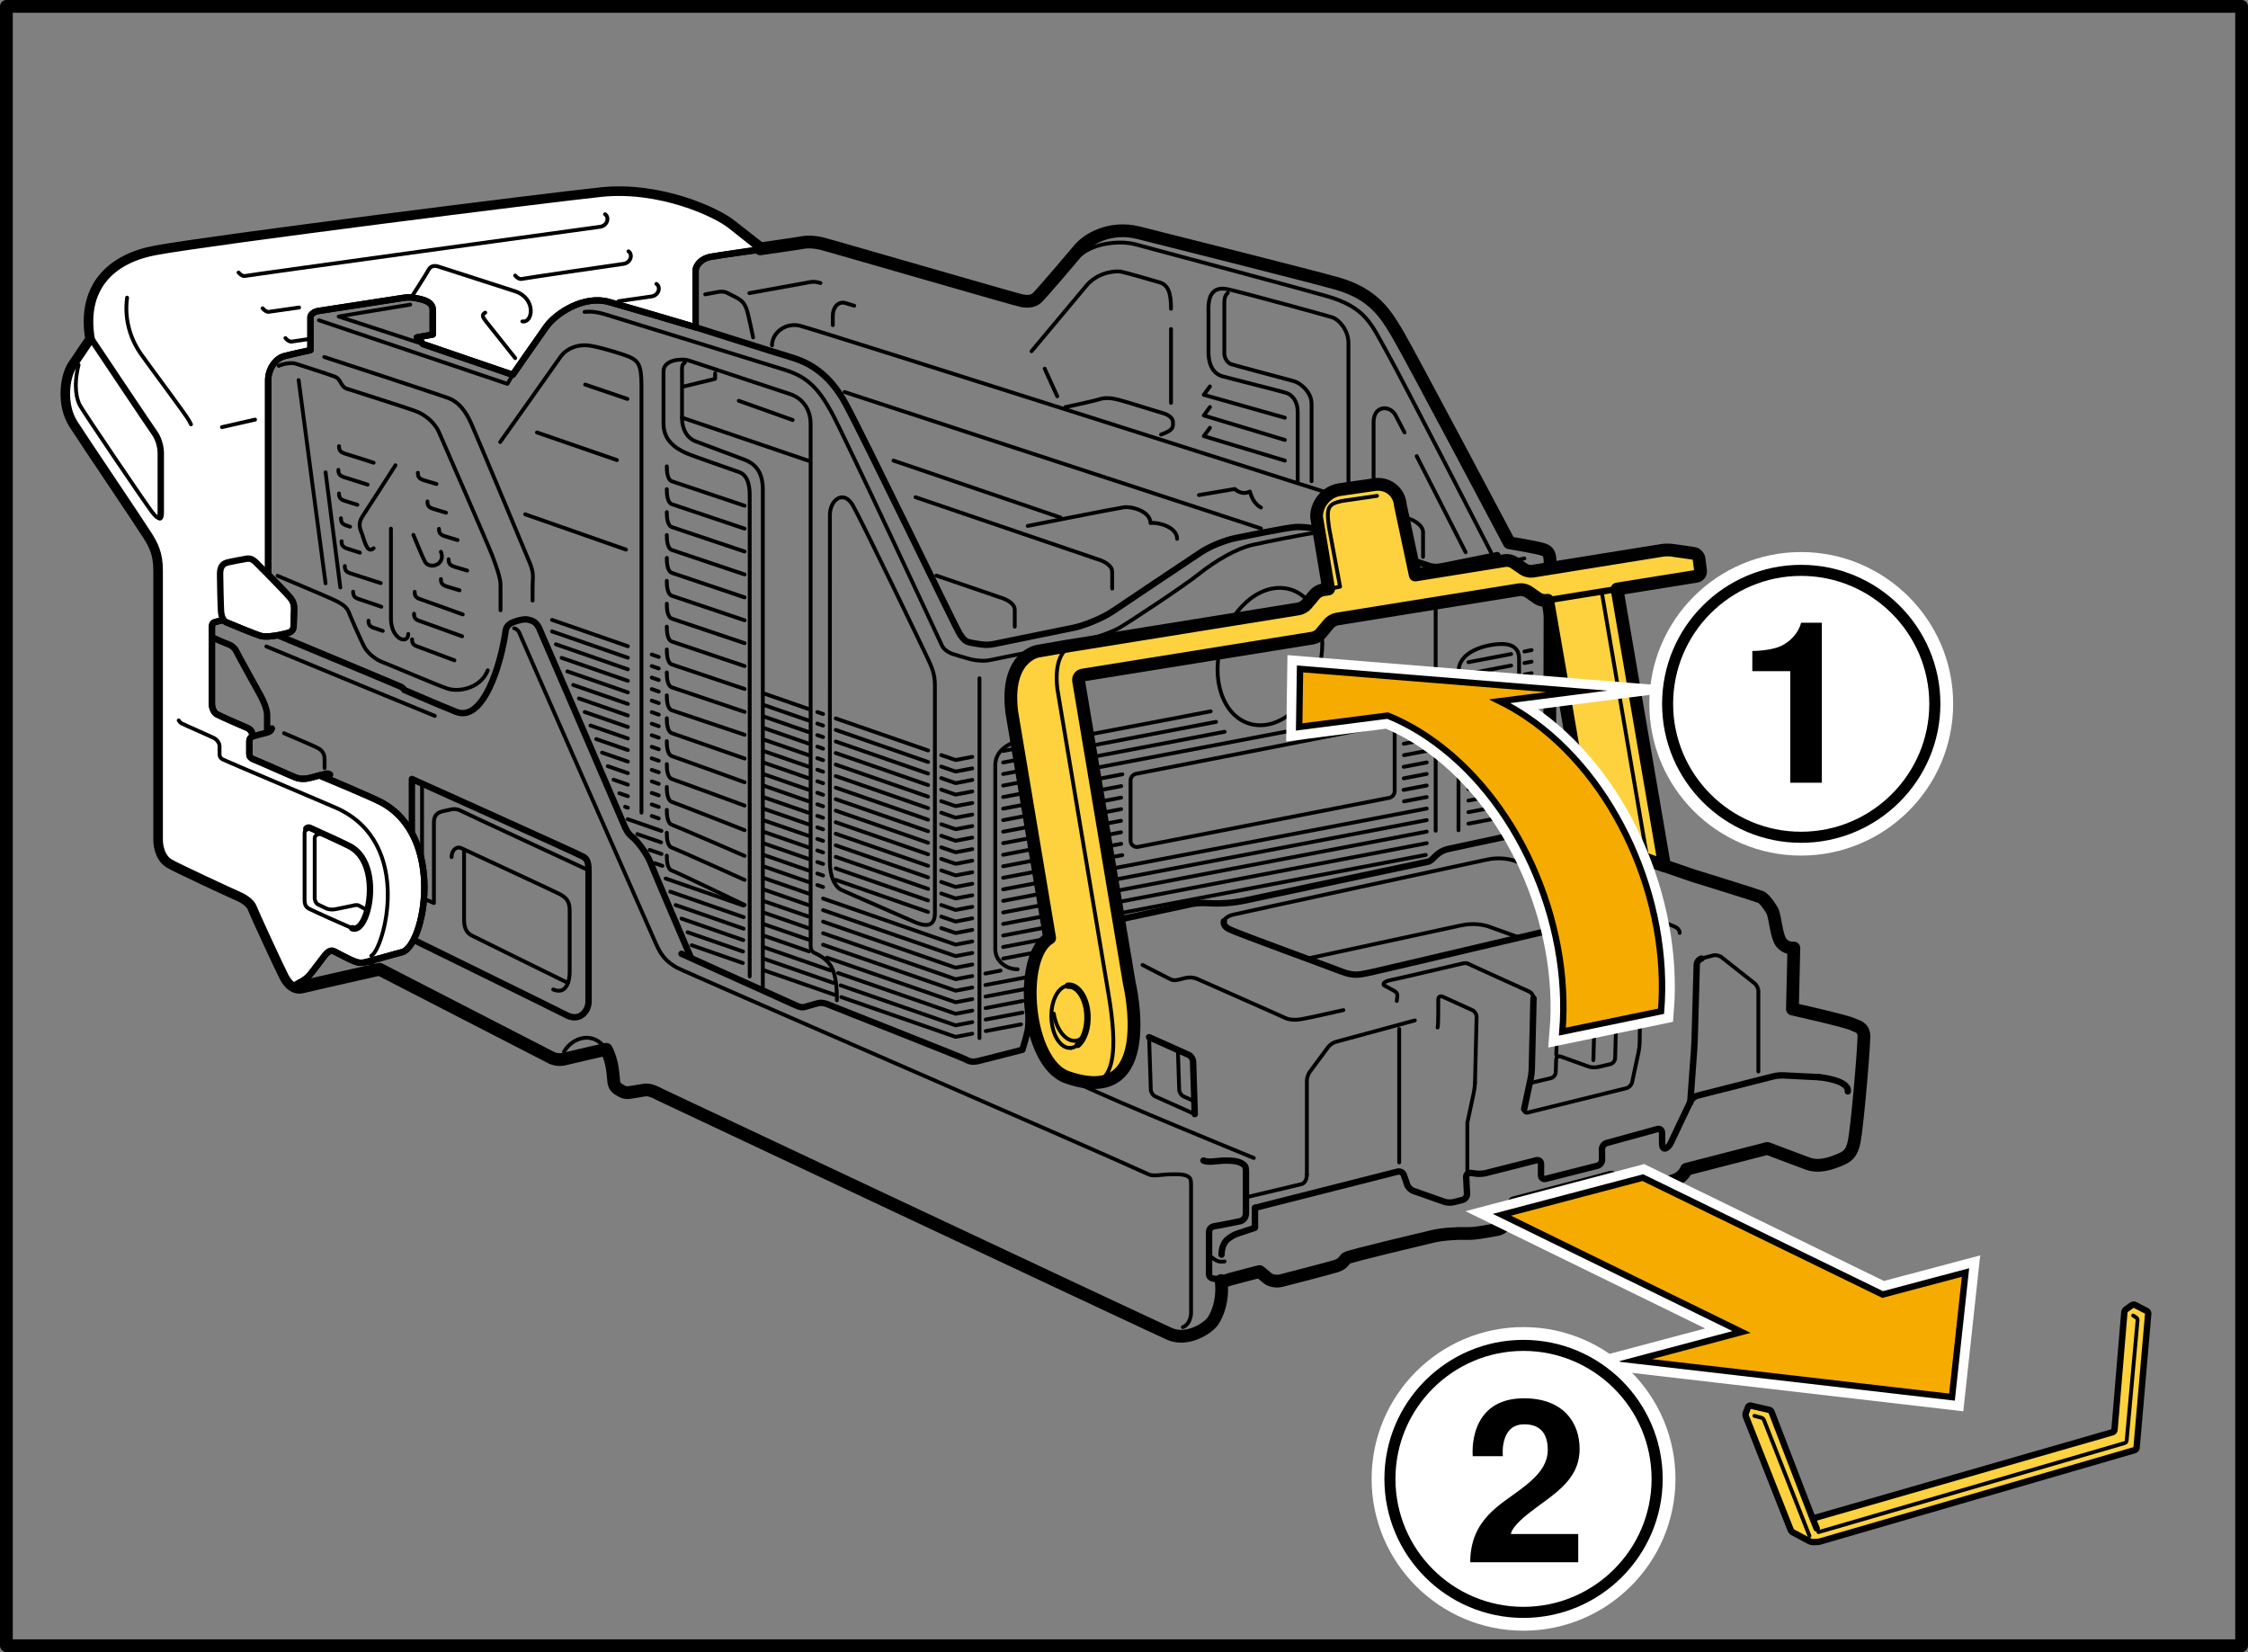 <?xml version="1.0" encoding="utf-8"?>
<!-- Generator: Adobe Illustrator 23.0.6, SVG Export Plug-In . SVG Version: 6.00 Build 0)  -->
<svg version="1.1" xmlns="http://www.w3.org/2000/svg" xmlns:xlink="http://www.w3.org/1999/xlink" x="0px" y="0px"
	 width="175.945px" height="129.293px" viewBox="0 0 175.945 129.293" enable-background="new 0 0 175.945 129.293"
	 xml:space="preserve">
<rect x="0" y="0" width="175.945" height="129.293" fill="#808080" stroke="none"/>
<g id="body">
</g>
<g id="body_2">
</g>
<g id="arrow">
	<g>
		
			<rect x="0.5" y="0.5" fill="none" stroke="#000000" stroke-linecap="round" stroke-linejoin="round" width="174.945" height="128.293"/>
		<g>
			<path fill="none" stroke="#000000" stroke-linecap="round" stroke-linejoin="round" d="M43.209,82.802l-13.505-6.948
				c0,0-5.383,1.21-6.014,1.372c-0.628,0.167-1.047-0.279-1.327-0.798
				c-0.28-0.514-2.378-5.052-2.521-5.448c-0.142-0.389-0.697-0.76-1.117-0.939
				c-0.421-0.18-4.966-2.28-5.458-2.595c-0.489-0.303-0.768-1.019-0.768-1.75c0-0.73,0-21.036,0-21.036
				c0-1.39-0.389-2.077-0.842-2.805c-0.77-1.22-4.899-7.316-5.807-8.735
				c-0.909-1.411-0.699-3.54-0.07-4.499c0.629-0.955,1.4-2.051,1.4-2.051
				c-0.701-4.01,1.539-6.217,5.033-6.859c4.34-0.802,30.294-4.073,34.841-4.553
				c4.547-0.48,9.023,1.563,10.215,2.565l2.237,1.752c0,0,2.805-0.398,3.29-0.487
				c0.49-0.089,0.98-0.046,1.469,0.063c0.491,0.108,15.388,4.44,15.74,4.49
				c0.348,0.051,0.843,0.093,1.189-0.256c0.352-0.344,2.659-3.035,3.289-3.794
				c0.632-0.757,2.378-1.834,4.617-1.277c2.24,0.557,13.65,3.435,15.533,3.969
				c2.917,0.837,3.844,2.405,4.826,4.083c0.979,1.674,8.672,16.212,8.672,16.212
				s2.213,0.365,2.704,0.542c0.491,0.17,0.491,0.544,0.491,1.407c0,0.863-0.048,20.303-0.048,20.303
				s-0.268,0.053,0,0c0.264-0.057,2.168,0.671,2.168,0.671l9.023,3.112c0,0,4.961,1.533,5.332,1.684
				c0.378,0.156,0.928,1.108,0.928,1.108c0.227,0.552,0.299,1.932,0.672,2.441
				c0.4,0.534,1,0.444,1,0.444l-0.112,4.777c0,0,4.404,0.984,4.779,1.223
				c0.177,0.112,0.839,0.15,0.816,0.956c-0.051,1.677-0.556,7.195-0.757,8.184
				c-0.204,0.995-0.569,1.206-1.174,1.454c-0.602,0.249-1.577,0.612-2.478,0.275
				c-0.904-0.336-3.151-1.182-3.151-1.182l-6.331,1.629c0,0-0.198,0.578-0.868,0.831
				c-0.673,0.258-1.703,0.651-2.141,0.609c-0.443-0.042-0.417-0.232-0.417-0.44c0-0.208,0-0.6,0-0.6
				s-0.667,0.172-0.908,0.245c-0.242,0.074-1.211,0.161-1.565-0.026c-0.352,0.115-7.585,2-7.585,2
				c-0.264,1.143-0.618,1.999-1.41,2.116c-0.796,0.125-1.654,0.324-2.361,0.294
				c-0.706-0.029-1.896,0.052-2.624,0.229c-0.725,0.18-6.526,1.538-6.727,1.697
				c-0.194,0.155-0.26,0.448-0.815,0.625c-0.547,0.171-3.99,1.059-4.318,1.142
				c-0.333,0.078-0.816,0.014-1.06-0.207c-0.242-0.215-0.617-0.508-0.617-0.508
				s-2.073,0.531-2.314,0.607c-0.242,0.074-0.443,0.189-0.684,0.095
				c0.175,1.563-0.286,2.619-0.642,3.164c-0.352,0.533-1.983,1.635-3.395,1.012
				c-1.41-0.62-39.372-18.47-39.79-18.681c-0.413-0.208-0.897-0.483-1.349-0.396
				c-0.452,0.083-0.967,0.156-1.168,0.189c-0.198,0.031-0.397-0.003-0.618-0.135
				c-0.22-0.135-0.505-0.25-0.572-0.668c-0.067-0.413-0.044-1.56-0.594-2.581c0,0-2.78,0.634-3.066,0.71
				C44.103,82.904,43.708,83.007,43.209,82.802z"/>
			<path fill="#FFFFFF" d="M59.506,19.505l-2.237-1.782c-1.191-1.002-5.668-3.045-10.215-2.565
				c-4.547,0.481-30.501,3.751-34.841,4.553c-3.494,0.642-5.734,2.85-5.033,6.859
				c0,0-0.77,1.096-1.4,2.051c-0.63,0.958-0.839,3.088,0.07,4.499
				c0.908,1.419,5.037,7.515,5.807,8.735c0.453,0.728,0.842,1.415,0.842,2.805c0,0,0,20.306,0,21.036
				c0,0.731,0.279,1.447,0.768,1.75c0.492,0.315,5.037,2.415,5.458,2.595
				c0.42,0.178,0.975,0.549,1.117,0.939c0.143,0.396,2.241,4.934,2.521,5.448
				c0.159,0.293,0.359,0.559,0.618,0.714l0.438-0.234c0.376-0.168,0.62-0.384,0.818-0.602
				c0.198-0.22,1.111-1.452,1.203-1.56c0.198-0.242,0.462-0.445,0.73-0.286
				c0.18,0.105,1.042,0.534,1.042,0.534c0.112,0.061,0.266,0.137,0.598,0.267
				c0.557,0.22,1.055-0.051,1.5-0.155c0.436-0.102,1.409-0.4,2.149-0.587
				c1.738-0.435,3.492-9.026-1.647-11.747c-0.785-0.414-4.768-2.105-4.768-2.105
				c-0.374,0.104-0.871,0.246-1.069,0.269c-0.311,0.034-0.597,0.008-0.839-0.089
				c-0.246-0.09-3.111-1.366-3.287-1.421c-0.176-0.057-0.332-0.193-0.332-0.402c0-0.208,0-0.676,0-1.033
				c0-0.194,0.106-0.284,0.238-0.341c0-0.512-0.391-0.694-0.544-0.749
				c-0.157-0.053-1.944-0.846-2.206-0.986c-0.133-0.064-0.24-0.19-0.309-0.341
				c-0.072-0.15-0.111-0.327-0.111-0.493c0-0.331,0-5.716,0-5.99c0-0.271,0.088-0.357,0.242-0.408
				c0.156-0.048,0.68-0.164,0.68-0.164c0.052,0.074,0.114,0.131,0.18,0.167
				c0.201,0.095,2.427,1.005,2.712,1.078c0.287,0.07,0.521,0.048,0.839,0.021
				c0.486-0.046,1.079-0.187,1.344-0.266c0.265-0.074,0.398-0.266,0.398-0.56
				c0-0.293,0.042-1.046,0.042-1.234c0-0.185,0.021-0.542-0.286-0.926
				c-0.182-0.224-1.035-1.13-1.748-1.855c0,0,0-14.535,0-15.173c0-0.892,0.58-1.721,1.262-1.899
				c0.686-0.176,2.049-0.471,2.049-0.471s0-2.401,0-2.59c0-0.187,0.266-0.408,0.573-0.466
				c0.309-0.054,6.418-0.99,6.772-1.046c0.353-0.057,0.727-0.013,1.013,0.053
				c0.284,0.072,1.212,0.195,1.212,0.885c0,0.689,0,1.942,0,1.942l-1.237,0.227
				c0,0,0.376,0.377,0.466,0.519l7.033,2.405c0,0,1.853-2.675,2.625-3.758
				c0.772-1.079,2.954-2.495,4.917-1.938c1.963,0.551,6.768,1.978,6.768,1.978s0-3.842,0-4.385
				c0-0.541,0.549-1.008,1.124-1.117C56.136,19.997,59.506,19.505,59.506,19.505z"/>
			<path fill="none" stroke="#000000" stroke-width="0.3" stroke-linecap="round" stroke-linejoin="round" d="M44.144,82.302
				c0.664-1.12,2.273-1.674,3.31-0.185"/>
			<path fill="none" stroke="#000000" stroke-width="0.3" stroke-linecap="round" stroke-linejoin="round" d="M97.562,93.691
				c0,0,4.022-0.962,4.284-1.018c0.262-0.052,0.439-0.354,0.439-0.772"/>
			<path fill="none" stroke="#000000" stroke-width="0.3" stroke-linecap="round" stroke-linejoin="round" d="M102.285,91.901
				c0-0.417,0-0.872,0-0.872c0-0.207,0-0.548,0-0.755v-5.706c0-0.207,0.102-0.514,0.225-0.681l1.444-1.948
				c0.124-0.167,0.389-0.348,0.59-0.402l6.191-1.68"/>
			<path fill="none" stroke="#000000" stroke-width="0.3" stroke-linecap="round" stroke-linejoin="round" d="M94.808,98.37
				c0.219,0.18,0.527,0.457,1.038,0.348"/>
			<path fill="none" stroke="#000000" stroke-width="0.5" stroke-linecap="round" stroke-linejoin="round" d="M95.605,98.189
				c0-0.168,0.03-0.822,0.462-1.193c0.194-0.165,0.499-0.353,0.704-0.426
				c0.419-0.145,1.453-0.484,1.453-0.484v-1.563"/>
			<path fill="none" stroke="#000000" stroke-width="0.5" stroke-linecap="round" stroke-linejoin="round" d="M142.402,84.302
				c0,0,2.332,0.221,2.221,1.111"/>
			<path fill="none" stroke="#000000" stroke-width="0.5" stroke-linecap="round" stroke-linejoin="round" d="M98.225,94.523
				l11.161-2.831c0.2-0.051,0.422,0.068,0.489,0.264l0.262,0.757
				c0.068,0.197,0.284,0.413,0.481,0.483l2.421,0.853c0.197,0.07,0.522,0.085,0.723,0.034
				l0.711-0.181c0.201-0.051,0.358-0.262,0.348-0.47l-0.067-1.309
				c-0.009-0.208,0.151-0.355,0.357-0.329l0.435,0.056c0.206,0.026,0.54,0.007,0.741-0.044
				l3.961-1.004c0.201-0.051,0.365,0.078,0.365,0.285l-0.004,0.884c0,0.207,0.164,0.336,0.365,0.285
				l4.053-1.027c0.2-0.051,0.365-0.263,0.362-0.47l-0.006-0.827
				c-0.003-0.207,0.16-0.423,0.361-0.478l3.969-1.093c0.201-0.055,0.366,0.07,0.369,0.277
				l0.01,0.927c0.003,0.207,0.115,0.35,0.249,0.316c0.135-0.035,0.319-0.216,0.409-0.404
				l1.569-3.298c0.09-0.187,0.328-0.383,0.529-0.434l5.969-1.514
				c0.201-0.051,0.535-0.083,0.743-0.073l2.845,0.142"/>
			<path fill="none" stroke="#000000" stroke-width="0.5" stroke-linecap="round" stroke-linejoin="round" d="M82.505,73.885
				c0.195-0.684,0.616-0.822,1.149-1.017c0.531-0.191,8.863-1.96,9.348-2.065
				c0.483-0.108,0.881-0.165,1.63-0.12c0.753,0.05,1.854-0.001,2.822-0.213
				c0.973-0.216,14.302-3.031,14.302-3.031c0.457-0.09,0.587-0.772,1.629-1.008
				c1.042-0.228,7.723-1.655,7.723-1.655"/>
			<path fill="none" stroke="#000000" stroke-width="0.3" stroke-linecap="round" stroke-linejoin="round" d="M98.131,90.621
				c0,0-10.96-4.469-13.641-5.788c-5.026-2.48-3.707-10.763-1.986-10.948"/>
			<path fill="none" stroke="#000000" stroke-width="0.5" stroke-linecap="round" stroke-linejoin="round" d="M54.046,74.878
				c0,0-2.846-6.626-3.132-7.362c-0.286-0.742-1.105-1.787-1.434-2.021
				c-0.331-0.234-0.553-0.703-0.706-1.094c-0.156-0.385-6.505-15.095-6.593-15.277
				c-0.086-0.184-0.286-0.451-0.549-0.543c-0.267-0.091-0.443-0.146-0.753-0.089
				c-0.307,0.056-0.527,0.129-0.705,0.199c-0.176,0.07-0.535,0.233-0.596,0.655
				c-0.372,2.689-1.764,7.203-3.879,6.359c-1.207-0.474-4.056-1.708-4.056-1.708s-0.023-0.145-0.354-0.294
				c-0.299-0.137-7.956-3.328-9.45-3.947"/>
			<path fill="none" stroke="#000000" stroke-width="0.5" stroke-linecap="round" stroke-linejoin="round" d="M81.184,75.659
				c-0.285,0.094-0.378,0.286-0.443,0.5c-0.068,0.211-0.266,3.917-0.266,4.143
				c0,0.231-0.09,0.552-0.155,0.819c-0.066,0.28-0.303,1.035-0.303,1.035s-3.249,0.835-3.444,0.876
				c-0.353,0.078-0.612,0.09-0.947-0.103c-0.335-0.191-10.47-4.167-10.713-4.281
				c-0.245-0.115-0.596-0.225-0.967-0.12c-0.376,0.099-0.751,0.217-0.949,0.272
				c-0.199,0.052-0.352,0.042-0.729-0.13c-0.329-0.154-8.927-4.026-8.927-4.026"/>
			<path fill="none" stroke="#000000" stroke-width="0.5" stroke-linecap="round" stroke-linejoin="round" d="M17.356,48.556
				c0,0-0.374,0.079-0.529,0.128c-0.154,0.051-0.242,0.137-0.242,0.408c0,0.273,0,5.659,0,5.99
				c0,0.167,0.038,0.344,0.111,0.493c0.07,0.151,0.176,0.277,0.309,0.341
				c0.262,0.139,2.048,0.932,2.206,0.986c0.153,0.055,0.529,0.184,0.529,0.499"/>
			<path fill="none" stroke="#000000" stroke-width="0.5" stroke-linecap="round" stroke-linejoin="round" d="M16.628,49.888
				c0,0,1.037,0.469,1.26,0.536c0.217,0.078,0.482,0.273,0.593,0.518
				c0.111,0.246,1.739,3.176,1.919,3.5c0.176,0.329,0.506,1.042,0.506,1.504c0,0.453,0,1.164,0,1.164"/>
			<path fill="none" stroke="#000000" stroke-width="0.5" stroke-linecap="round" stroke-linejoin="round" d="M21.283,57.012
				c-0.068,0.108-0.068,0.212-0.299,0.294c-0.23,0.082-0.672,0.164-0.891,0.242
				c-0.221,0.073-0.576,0.087-0.576,0.443c0,0.357,0,0.824,0,1.033c0,0.21,0.156,0.345,0.332,0.402
				c0.176,0.055,3.04,1.331,3.287,1.421c0.241,0.096,0.527,0.122,0.839,0.089
				c0.306-0.034,1.353-0.353,1.505-0.383c0.156-0.027,0.245-0.031,0.357,0.066"/>
			<path fill="none" stroke="#000000" stroke-width="0.3" stroke-linecap="round" stroke-linejoin="round" d="M22.227,57.38
				c0,0,2.339,1,2.559,1.113c0.221,0.118,0.618,0.307,0.618,0.914c0,0.607,0,0.708,0,0.708"/>
			<path fill="none" stroke="#000000" stroke-width="0.5" stroke-linecap="round" stroke-linejoin="round" d="M23.419,76.908
				c0.376-0.168,0.62-0.384,0.818-0.602c0.198-0.22,1.111-1.452,1.203-1.56
				c0.198-0.242,0.462-0.445,0.73-0.286c0.18,0.105,1.042,0.534,1.042,0.534
				c0.112,0.061,0.266,0.137,0.598,0.267c0.557,0.22,1.055-0.051,1.5-0.155
				c0.436-0.102,1.409-0.4,2.149-0.587c1.738-0.435,3.492-9.026-1.647-11.747
				c-0.785-0.414-4.661-2.01-4.661-2.01"/>
			
				<line fill="none" stroke="#000000" stroke-width="0.3" stroke-linecap="round" stroke-linejoin="round" x1="28.886" y1="75.352" x2="29.572" y2="75.719"/>
			<path fill="none" stroke="#000000" stroke-width="0.3" stroke-linecap="round" stroke-linejoin="round" d="M33.32,70.389
				l0.641,0.283c0,0,0-5.784,0-6.323c0-0.547,0.31-0.728,0.484-0.797
				c0.175-0.074,0.684-0.156,0.859-0.206c0.177-0.051,0.484-0.042,0.728,0.089
				c0.245,0.135,9.81,4.569,9.81,4.569"/>
			<path fill="none" stroke="#000000" stroke-width="0.3" stroke-linecap="round" stroke-linejoin="round" d="M35.346,67.079
				c0-0.547,0.378-0.895,0.797-0.686c0.418,0.207,7.096,3.279,7.672,3.583
				c0.573,0.31,0.772,0.617,0.772,1.298c0,0.691,0,4.777,0,4.777c0,0.577-0.174,1.841-1.289,1.387"/>
			<path fill="none" stroke="#000000" stroke-width="0.3" stroke-linecap="round" stroke-linejoin="round" d="M44.438,76.918
				c0,0-7.172-3.526-7.517-3.707c-0.341-0.178-0.6-0.521-0.6-1.208c0-0.684,0-5.408,0-5.408"/>
			<path fill="none" stroke="#000000" stroke-width="0.5" stroke-linecap="round" stroke-linejoin="round" d="M32.238,65.096
				V60.964c0,0,12.988,5.836,13.428,6.091c0.443,0.25,0.397,0.815,0.397,1.497c0,0.381,0,9.155,0,9.841
				c0,0.694-0.658,1.586-1.698,1.062c-1.374-0.697-11.839-5.827-11.839-5.827"/>
			
				<line fill="none" stroke="#000000" stroke-width="0.3" stroke-linecap="round" stroke-linejoin="round" x1="33.032" y1="61.423" x2="33.032" y2="67.122"/>
			<path fill="none" stroke="#000000" stroke-width="0.3" stroke-linecap="round" stroke-linejoin="round" d="M40.244,49.173
				c0.175,0.033,0.353,0.185,0.439,0.438c0.086,0.243,10.245,23.32,10.659,24.25
				c0.41,0.928,0.82,1.41,1.645,1.87c0.642,0.358,32.318,14.066,36.906,16.171
				c0.384,0.181,0.97,0.016,1.673,0.001c0.925-0.025,1.266,0.029,1.504,0.233
				c0.126,0.107,0.151,0.249,0.151,0.611c0,0.354,0,10.001,0,10.001c0,0.35-0.177,0.947-0.641,1.111"/>
			<path fill="none" stroke="#000000" stroke-width="0.5" stroke-linecap="round" stroke-linejoin="round" d="M94.192,90.826
				c0.387,0.177,0.975,0.016,1.674,0c0.923-0.017,1.266,0.145,1.505,0.344
				C97.498,91.28,97.518,91.427,97.518,91.785c0,0.289,0,2.829,0,3.163c0,0.335-0.214,0.57-0.461,0.626
				c-0.242,0.048-1.697,0.35-1.964,0.38c-0.263,0.039-0.462,0.19-0.462,0.466c0,0.269,0,2.918,0,3.297
				c0,0.376,0.419,0.357,0.686,0.383"/>
			<path fill="none" stroke="#000000" stroke-width="0.3" stroke-linecap="round" stroke-linejoin="round" d="M20.846,50.59
				c4.671,1.932,12.278,5.076,13.185,5.435"/>
			<path fill="none" stroke="#000000" stroke-width="0.5" stroke-linecap="round" stroke-linejoin="round" d="M20.989,44.787
				c0,0,0-14.377,0-15.016c0-0.892,0.58-1.721,1.262-1.899c0.686-0.176,2.049-0.471,2.049-0.471
				s0-2.401,0-2.59c0-0.187,0.266-0.408,0.573-0.466c0.309-0.054,6.418-0.99,6.772-1.046
				c0.353-0.057,0.727-0.013,1.013,0.053c0.284,0.072,1.212,0.195,1.212,0.885
				c0,0.689,0,1.942,0,1.942l-1.237,0.227c0,0,0.376,0.377,0.466,0.519l7.033,2.405
				c0,0,1.853-2.675,2.625-3.758c0.772-1.079,2.954-2.495,4.917-1.938
				c1.963,0.551,6.768,1.978,6.768,1.978s0-3.842,0-4.385c0-0.541,0.549-1.008,1.124-1.117
				c0.57-0.111,3.639-0.525,3.639-0.525"/>
			<path fill="none" stroke="#000000" stroke-width="0.3" stroke-linecap="round" stroke-linejoin="round" d="M33.1,26.925
				l-6.592-2.155c0,0,5.138-0.866,5.6-0.93"/>
			<polyline fill="none" stroke="#000000" stroke-width="0.3" stroke-linecap="round" stroke-linejoin="round" points="
				24.964,25.064 39.714,30.041 40.132,29.329 			"/>
			<path fill="none" stroke="#000000" stroke-width="0.3" stroke-linecap="round" stroke-linejoin="round" d="M45.753,24.41
				c0.598-0.071,1.168,0.049,1.809,0.252c0.639,0.199,12.691,3.908,13.958,4.313
				c1.763,0.561,2.596,1.547,3.544,3.256c0.948,1.704,8.552,18.044,8.647,18.261
				c0.133,0.29,0.384,0.484,0.764,0.658c0,0,1.216,0.381,1.56,0.46c0.436,0.1,1.064,0.141,1.47,0.043
				c0.372-0.096,6.216-1.208,7.074-1.432c0.862-0.232,2.316-0.676,3.019-1.083
				c0.71-0.408,4.987-3.215,6.262-4.237c1.281-1.02,2.915-1.978,4.193-2.264
				c1.277-0.287,4.033-0.816,4.452-0.877c0.616-0.092,1.483-0.175,1.836-0.068"/>
			<path fill="none" stroke="#000000" stroke-width="0.5" stroke-linecap="round" stroke-linejoin="round" d="M54.442,25.611
				c0,0,6.237,1.98,7.387,2.32c1.148,0.344,2.91,1.012,4.342,3.641
				c1.435,2.626,8.622,17.523,8.927,18.006c0.311,0.488,0.491,0.622,0.777,0.693
				c0.285,0.073,0.966,0.169,1.102,0.181c0.129,0.013,0.529,0.016,0.859-0.059
				c0.331-0.077,5.882-1.194,6.261-1.279c0.725-0.158,2.112-0.684,3.019-1.292
				c0.902-0.605,6.086-4.085,6.88-4.604c0.792-0.516,1.941-0.961,2.801-1.13
				c0.857-0.165,3.833-0.787,4.631-0.843c0.79-0.057,2.484,0.262,3.346,0.596
				c0.977,0.372,6.794,2.372,7.125,2.458c0.329,0.092,0.596,0.079,0.925,0.022
				c0.332-0.058,4.365-0.878,4.365-0.878"/>
			<path fill="none" stroke="#000000" stroke-width="0.3" stroke-linecap="round" stroke-linejoin="round" d="M119.307,43.703
				c0,0-5.293,1.145-5.708,1.229c-0.418,0.082-0.926,0.206-1.698-0.066
				c-0.776-0.281-4.122-1.964-4.122-1.964"/>
			<path fill="none" stroke="#000000" stroke-width="0.3" stroke-linecap="round" stroke-linejoin="round" d="M89.421,75.516
				c0,0,1.97,1.021,2.232,1.141c0.272,0.108,0.504,0.035,0.802-0.039c0.297-0.082,0.766-0.225,1.263,0
				c0.499,0.228,6.586,2.902,6.883,3.051c0.298,0.134,0.729,0.181,1.264,0.09
				c0.531-0.087,3.279-0.708,3.279-0.708"/>
			<path fill="none" stroke="#000000" stroke-width="0.5" stroke-linecap="round" stroke-linejoin="round" d="M128.26,70.938
				c0.061,0.145-0.187,0.316-0.462,0.358c-0.365,0.049-20.178,4.755-20.724,4.846
				c-0.542,0.096-1.048,0.292-2.063-0.107c-1.014-0.397-8.103-2.97-8.793-3.314
				c-0.348-0.171-0.482-0.408-0.425-0.624"/>
			<path fill="none" stroke="#000000" stroke-width="0.3" stroke-linecap="round" stroke-linejoin="round" d="M95.794,72.098
				c0.057-0.221,0.31-0.423,0.747-0.522c0.868-0.211,19.045-4.134,19.626-4.26
				c0.582-0.13,1.301-0.236,2.208-0.005c0,0,9.314,3.336,9.715,3.488
				c0.095,0.038,0.15,0.087,0.169,0.139"/>
			<path fill="none" stroke="#000000" stroke-width="0.3" stroke-linecap="round" stroke-linejoin="round" d="M102.372,75.008
				c5.328-1.151,11.457-2.473,11.792-2.549c0.583-0.131,1.297-0.232,2.207,0.001
				c0,0,1.069,0.381,2.5,0.896"/>
			<path fill="none" stroke="#000000" stroke-width="0.3" stroke-linecap="round" stroke-linejoin="round" d="M116.704,43.242
				c0,0-6.921-13.492-8.157-15.69c-1.233-2.194-1.628-3.512-4.805-4.406
				c-3.176-0.893-13.539-3.663-14.857-4.019c-1.326-0.354-3.31-0.053-4.28,0.785"/>
			<path fill="none" stroke="#000000" stroke-width="0.3" stroke-linecap="round" stroke-linejoin="round" d="M39.176,47.758
				c0,0,0-1.475,0-1.995c0-0.523-0.351-1.505-0.652-2.297c-0.302-0.793-3.861-8.936-4.163-9.633
				c-0.301-0.697-1.004-1.331-1.755-1.628c-0.753-0.298-4.965-1.616-5.469-1.788
				c-0.501-0.166-0.402-0.739-0.953-0.949c-0.551-0.212-2.656-0.872-3.009-0.996
				c-0.354-0.126-1.003-0.006-1.358,0.158"/>
			<path fill="none" stroke="#000000" stroke-width="0.3" stroke-linecap="round" stroke-linejoin="round" d="M25.38,27.941
				c0,0,9.033,2.948,9.785,3.242c0.753,0.297,1.288,1.016,1.689,1.9
				c0.401,0.88,4.376,10.417,4.63,11.02c0.333,0.799,0.199,1.21,0.199,1.775c0,0.559,0,1.122,0,1.122"
				/>
			<path fill="none" stroke="#000000" stroke-width="0.3" stroke-linecap="round" stroke-linejoin="round" d="M21.721,45.061
				c0,0,3.861,1.624,4.313,1.839c0.453,0.216,1.056,0.479,1.255,0.988
				c0.199,0.513,0.9,2.096,1.202,2.699c0.302,0.603,1.056,1.09,1.406,1.213
				c0.35,0.125,4.509,1.899,5.118,2.087c1.052,0.329,2.658-0.125,3.159-1.428"/>
			<path fill="none" stroke="#000000" stroke-width="0.3" stroke-linecap="round" stroke-linejoin="round" d="M30.95,36.411
				c0,0-2.258,3.529-2.559,3.97c-0.302,0.441-0.299,0.825-0.099,1.288
				c0.198,0.466,0.404,1.735,0.952,1.235"/>
			<path fill="none" stroke="#000000" stroke-width="0.3" stroke-linecap="round" stroke-linejoin="round" d="M30.598,41.372
				c0,0,0,6.409,0,7.026c0,1.663,1.355,2.073,1.355,1.215"/>
			<path fill="none" stroke="#000000" stroke-width="0.3" stroke-linecap="round" stroke-linejoin="round" d="M32.355,41.859
				c0,0,0.691,1.704,0.902,2.091c0.35,0.65,1.656,0.254,1.254-0.77"/>
			
				<line fill="none" stroke="#000000" stroke-width="0.3" stroke-linecap="round" stroke-linejoin="round" x1="23.374" y1="29.743" x2="25.481" y2="45.649"/>
			
				<line fill="none" stroke="#000000" stroke-width="0.3" stroke-linecap="round" stroke-linejoin="round" x1="25.481" y1="36.958" x2="26.636" y2="45.973"/>
			<path fill="none" stroke="#000000" stroke-width="0.3" stroke-linecap="round" stroke-linejoin="round" d="M26.535,34.913
				c0,0.333,0.102,0.474,0.501,0.597c0.401,0.118,2.208,0.702,2.208,0.702"/>
			<path fill="none" stroke="#000000" stroke-width="0.3" stroke-linecap="round" stroke-linejoin="round" d="M26.484,36.768
				c0,0.332,0.1,0.47,0.503,0.593c0.279,0.087,1.227,0.388,1.786,0.566"/>
			<path fill="none" stroke="#000000" stroke-width="0.3" stroke-linecap="round" stroke-linejoin="round" d="M26.535,38.616
				c0,0.336,0.102,0.474,0.501,0.596c0.16,0.046,0.535,0.171,0.936,0.292"/>
			<path fill="none" stroke="#000000" stroke-width="0.3" stroke-linecap="round" stroke-linejoin="round" d="M26.988,44.296
				c0,0.332,0.1,0.471,0.5,0.593c0.158,0.049,2.309,0.745,2.309,0.745"/>
			<path fill="none" stroke="#000000" stroke-width="0.3" stroke-linecap="round" stroke-linejoin="round" d="M27.64,46.305
				c0,0.332,0.099,0.474,0.5,0.596c0.159,0.046,1.706,0.583,1.706,0.583"/>
			<path fill="none" stroke="#000000" stroke-width="0.3" stroke-linecap="round" stroke-linejoin="round" d="M28.843,48.574
				c0,0.332,0.099,0.471,0.501,0.592c0.159,0.051,0.617,0.208,0.617,0.208"/>
			<path fill="none" stroke="#000000" stroke-width="0.3" stroke-linecap="round" stroke-linejoin="round" d="M26.735,42.361
				c0,0.329,0.101,0.469,0.501,0.591c0.16,0.051,0.536,0.169,0.937,0.299"/>
			<path fill="none" stroke="#000000" stroke-width="0.3" stroke-linecap="round" stroke-linejoin="round" d="M26.686,40.557
				c0,0.331,0.1,0.474,0.501,0.593c0.05,0.016,0.122,0.042,0.212,0.068"/>
			<path fill="none" stroke="#000000" stroke-width="0.3" stroke-linecap="round" stroke-linejoin="round" d="M32.706,36.999
				c0,0.331,0.098,0.469,0.499,0.592c0.052,0.016,0.956,0.287,0.956,0.287"/>
			<path fill="none" stroke="#000000" stroke-width="0.3" stroke-linecap="round" stroke-linejoin="round" d="M33.456,39.243
				c0,0.331,0.099,0.469,0.501,0.594c0.049,0.014,0.953,0.285,0.953,0.285"/>
			<path fill="none" stroke="#000000" stroke-width="0.3" stroke-linecap="round" stroke-linejoin="round" d="M34.359,41.385
				c0,0.327,0.101,0.469,0.501,0.594c0.051,0.01,0.953,0.285,0.953,0.285"/>
			<path fill="none" stroke="#000000" stroke-width="0.3" stroke-linecap="round" stroke-linejoin="round" d="M35.111,43.768
				c0,0.331,0.099,0.474,0.5,0.598c0.052,0.01,0.954,0.286,0.954,0.286"/>
			<path fill="none" stroke="#000000" stroke-width="0.3" stroke-linecap="round" stroke-linejoin="round" d="M34.51,45.318
				c0,0.332,0.1,0.47,0.501,0.593c0.052,0.017,0.953,0.286,0.953,0.286"/>
			<path fill="none" stroke="#000000" stroke-width="0.3" stroke-linecap="round" stroke-linejoin="round" d="M32.455,46.315
				c0,0.336,0.098,0.474,0.501,0.599c0.049,0.009,3.262,1.172,3.262,1.172"/>
			<path fill="none" stroke="#000000" stroke-width="0.3" stroke-linecap="round" stroke-linejoin="round" d="M32.407,48.027
				c0,0.332,0.098,0.475,0.5,0.592c0.052,0.019,3.262,1.178,3.262,1.178"/>
			<path fill="none" stroke="#000000" stroke-width="0.3" stroke-linecap="round" stroke-linejoin="round" d="M32.253,50.034
				c0,0.331,0.102,0.466,0.503,0.591c0.049,0.014,2.81,1.052,2.81,1.052"/>
			<path fill="none" stroke="#000000" stroke-width="0.3" stroke-linecap="round" stroke-linejoin="round" d="M39.147,34.595
				c0,0,4.371-6.159,4.69-6.624c0.484-0.701,1.405-1.1,2.483-0.895c1.078,0.201,2.7,0.741,2.913,0.839
				c0.702,0.318,0.973,0.608,0.973,2.248v33.434"/>
			<path fill="none" stroke="#000000" stroke-width="0.3" stroke-linecap="round" stroke-linejoin="round" d="M59.704,77.339
				c0,0,0-37.746,0-39.02c0-1.281-0.493-1.993-1.462-2.355l-3.753-1.408
				c-0.806-0.293-1.109-1.085-1.109-1.844c0-0.762,0-3.076,0-3.494c0-0.416-0.057-0.661,0.22-0.84"/>
			<path fill="none" stroke="#000000" stroke-width="0.3" stroke-linecap="round" stroke-linejoin="round" d="M65.503,78.285
				c0-2.328-0.452-2.978-1.387-3.527C63.752,74.543,63.446,74.576,63.446,73.983c0-0.593,0-39.492,0-40.762
				c0-1.271-0.669-1.997-1.475-2.335c0,0-7.719-2.553-8.095-2.686c-0.379-0.135-1.944-0.113-1.944,0.857
				c0,0.973,0,2.916,0,4.092c0,1.171,0.732,1.852,1.783,2.315c0.613,0.271,3.625,1.29,4.169,1.496
				c0.728,0.284,0.794,1.263,0.794,1.826c0,0.564,0,37.629,0,37.629"/>
			<path fill="none" stroke="#000000" stroke-width="0.3" stroke-linecap="round" stroke-linejoin="round" d="M52.189,36.494
				c0,0.384,0.036,1.051,0.408,1.176c0.371,0.119,5.68,1.908,5.68,1.908"/>
			<path fill="none" stroke="#000000" stroke-width="0.3" stroke-linecap="round" stroke-linejoin="round" d="M52.189,38.285
				c0,0.385,0.036,1.051,0.408,1.177c0.371,0.119,5.68,1.909,5.68,1.909"/>
			<path fill="none" stroke="#000000" stroke-width="0.3" stroke-linecap="round" stroke-linejoin="round" d="M52.189,40.078
				c0,0.385,0.036,1.051,0.408,1.175c0.371,0.12,5.68,1.91,5.68,1.91"/>
			<path fill="none" stroke="#000000" stroke-width="0.3" stroke-linecap="round" stroke-linejoin="round" d="M52.189,41.87
				c0,0.384,0.036,1.049,0.408,1.176c0.371,0.125,5.68,1.91,5.68,1.91"/>
			<path fill="none" stroke="#000000" stroke-width="0.3" stroke-linecap="round" stroke-linejoin="round" d="M52.189,43.661
				c0,0.384,0.036,1.053,0.408,1.176c0.371,0.125,5.68,1.915,5.68,1.915"/>
			<path fill="none" stroke="#000000" stroke-width="0.3" stroke-linecap="round" stroke-linejoin="round" d="M52.189,45.453
				c0,0.389,0.036,1.051,0.408,1.176c0.371,0.125,5.68,1.914,5.68,1.914"/>
			<path fill="none" stroke="#000000" stroke-width="0.3" stroke-linecap="round" stroke-linejoin="round" d="M52.189,47.246
				c0,0.387,0.036,1.051,0.408,1.175c0.371,0.125,5.68,1.915,5.68,1.915"/>
			<path fill="none" stroke="#000000" stroke-width="0.3" stroke-linecap="round" stroke-linejoin="round" d="M52.189,49.038
				c0,0.388,0.036,1.055,0.408,1.174c0.371,0.126,5.68,1.915,5.68,1.915"/>
			<path fill="none" stroke="#000000" stroke-width="0.3" stroke-linecap="round" stroke-linejoin="round" d="M52.189,50.828
				c0,0.389,0.036,1.057,0.408,1.176c0.371,0.128,5.68,1.914,5.68,1.914"/>
			<path fill="none" stroke="#000000" stroke-width="0.3" stroke-linecap="round" stroke-linejoin="round" d="M52.189,52.62
				c0,0.389,0.036,1.057,0.408,1.177c0.371,0.124,5.68,1.914,5.68,1.914"/>
			<path fill="none" stroke="#000000" stroke-width="0.3" stroke-linecap="round" stroke-linejoin="round" d="M52.189,54.414
				c0,0.388,0.036,1.055,0.408,1.18c0.371,0.12,5.68,1.909,5.68,1.909"/>
			<path fill="none" stroke="#000000" stroke-width="0.3" stroke-linecap="round" stroke-linejoin="round" d="M52.189,56.208
				c0,0.385,0.036,1.051,0.408,1.177c0.371,0.121,5.68,1.977,5.68,1.977"/>
			<path fill="none" stroke="#000000" stroke-width="0.3" stroke-linecap="round" stroke-linejoin="round" d="M52.189,58
				c0,0.385,0.036,1.052,0.408,1.177c0.371,0.12,5.68,2.043,5.68,2.043"/>
			<path fill="none" stroke="#000000" stroke-width="0.3" stroke-linecap="round" stroke-linejoin="round" d="M52.189,59.793
				c0,0.384,0.036,1.051,0.408,1.176c0.371,0.121,5.68,2.077,5.68,2.077"/>
			<path fill="none" stroke="#000000" stroke-width="0.3" stroke-linecap="round" stroke-linejoin="round" d="M52.189,61.585
				c0,0.384,0.036,1.049,0.408,1.176c0.371,0.125,5.68,2.208,5.68,2.208"/>
			<path fill="none" stroke="#000000" stroke-width="0.3" stroke-linecap="round" stroke-linejoin="round" d="M52.189,63.376
				c0,0.384,0.036,1.052,0.408,1.176c0.371,0.125,5.68,2.43,5.68,2.43"/>
			<path fill="none" stroke="#000000" stroke-width="0.3" stroke-linecap="round" stroke-linejoin="round" d="M52.189,65.169
				c0,0.388,0.036,1.052,0.408,1.173c0.371,0.128,5.68,2.518,5.68,2.518"/>
			<path fill="none" stroke="#000000" stroke-width="0.3" stroke-linecap="round" stroke-linejoin="round" d="M52.189,66.96
				c0,0.389,0.036,1.055,0.408,1.177c0.371,0.126,5.68,2.682,5.68,2.682"/>
			<path fill="none" stroke="#000000" stroke-width="0.3" stroke-linecap="round" stroke-linejoin="round" d="M64.954,40.304
				c0-1.191,1.072-2.003,1.789-0.769c0.712,1.234,5.716,11.655,5.941,12.151
				c0.22,0.497,0.488,1.036,0.488,1.922c0,0.889,0,16.624,0,17.846c0,1.229-0.897,1.014-1.745,0.633
				c-0.844-0.383-5.089-2.212-5.579-2.445c-0.495-0.232-0.895-1.057-0.895-2.158
				C64.954,66.385,64.954,40.304,64.954,40.304z"/>
			
				<line fill="none" stroke="#000000" stroke-width="0.3" stroke-linecap="round" stroke-linejoin="round" x1="76.661" y1="53.078" x2="76.661" y2="81.24"/>
			
				<line fill="none" stroke="#000000" stroke-width="0.3" stroke-linecap="round" stroke-linejoin="round" x1="112.365" y1="46.318" x2="112.365" y2="65.011"/>
			
				<line fill="none" stroke="#000000" stroke-width="0.3" stroke-linecap="round" stroke-linejoin="round" x1="83.867" y1="52.242" x2="83.867" y2="70.695"/>
			<path fill="none" stroke="#000000" stroke-width="0.3" stroke-linecap="round" stroke-linejoin="round" d="M103.303,52.016
				c-0.678,2.948-2.981,5.055-5.141,4.703c-2.161-0.349-3.359-3.018-2.678-5.973
				c0.681-2.944,2.986-5.049,5.145-4.702C102.786,46.395,103.985,49.068,103.303,52.016z"/>
			<path fill="none" stroke="#000000" stroke-width="0.3" stroke-linecap="round" stroke-linejoin="round" d="M109.156,61.923
				c0,0.279-0.245,0.522-0.535,0.537L89.024,66.285c-0.293,0.016-0.537-0.204-0.537-0.484v-4.728
				c0-0.28,0.243-0.521,0.537-0.536l19.596-3.827c0.29-0.013,0.535,0.208,0.535,0.487V61.923z"/>
			<path fill="none" stroke="#000000" stroke-width="0.3" stroke-linecap="round" stroke-linejoin="round" d="M79.649,75.852
				c-0.73,0.034-1.751-0.536-1.751-1.574c0-1.038,0-13.511,0-14.411c0-1.176,1.168-1.839,2.491-2.077
				C81.924,57.509,82.64,57.893,82.64,58.856v13.335"/>
			<path fill="none" stroke="#000000" stroke-width="0.3" stroke-linecap="round" stroke-linejoin="round" d="M114.153,64.973
				c0-3.828,0-11.699,0-12.405c0-1.176,1.168-1.836,2.495-2.081c1.535-0.276,2.247,0.104,2.247,1.07
				V63.856"/>
			<path fill="none" stroke="#000000" stroke-width="0.3" stroke-linecap="round" stroke-linejoin="round" d="M71.657,38.911
				l14.171,4.829c0.854,0.249,1.219,0.644,1.219,0.992c0,0.346,0,1.331,0,1.331"/>
			
				<line fill="none" stroke="#000000" stroke-width="0.3" stroke-linecap="round" stroke-linejoin="round" x1="69.929" y1="36.044" x2="83.01" y2="40.503"/>
			<path fill="none" stroke="#000000" stroke-width="0.3" stroke-linecap="round" stroke-linejoin="round" d="M73.283,45.044
				l4.918,1.682c0.853,0.247,1.221,0.637,1.221,0.983c0,0.346,0,1.333,0,1.333"/>
			
				<line fill="none" stroke="#000000" stroke-width="0.3" stroke-linecap="round" stroke-linejoin="round" x1="66.103" y1="30.68" x2="98.695" y2="41.359"/>
			
				<line fill="none" stroke="#000000" stroke-width="0.3" stroke-linecap="round" stroke-linejoin="round" x1="53.382" y1="32.684" x2="63.269" y2="36.055"/>
			
				<line fill="none" stroke="#000000" stroke-width="0.3" stroke-linecap="round" stroke-linejoin="round" x1="45.798" y1="30.096" x2="49.105" y2="31.221"/>
			
				<line fill="none" stroke="#000000" stroke-width="0.3" stroke-linecap="round" stroke-linejoin="round" x1="42.027" y1="33.843" x2="48.285" y2="36.005"/>
			
				<line fill="none" stroke="#000000" stroke-width="0.3" stroke-linecap="round" stroke-linejoin="round" x1="41.106" y1="40.25" x2="48.995" y2="43.011"/>
			<path fill="none" stroke="#000000" stroke-width="0.3" stroke-linecap="round" stroke-linejoin="round" d="M60.424,27.029
				c0-0.98,1.039-1.789,2.142-1.547c1.104,0.238,46.944,14.883,47.622,15.084
				c0.672,0.201,1.191,0.642,1.191,1.078c0,0.43,0,1.939,0,1.939"/>
			<path fill="none" stroke="#000000" stroke-width="0.3" stroke-linecap="round" stroke-linejoin="round" d="M80.439,41.158
				c0,0,6.913-1.372,7.527-1.458c0.613-0.086,2.079,0.311,2.079,1.235
				c0.615-0.086,2.083,0.309,2.083,1.233"/>
			<g>
				<path fill="none" stroke="#000000" stroke-width="0.5" stroke-linecap="round" stroke-linejoin="round" d="M59.506,19.505
					l-2.237-1.782c-1.191-1.002-5.668-3.045-10.215-2.565c-4.547,0.481-30.501,3.751-34.841,4.553
					c-3.494,0.642-5.734,2.85-5.033,6.859c0,0-0.77,1.096-1.4,2.051
					c-0.63,0.958-0.839,3.088,0.07,4.499c0.908,1.419,5.037,7.515,5.807,8.735
					c0.453,0.728,0.842,1.415,0.842,2.805c0,0,0,20.306,0,21.036c0,0.731,0.279,1.447,0.768,1.75
					c0.492,0.315,5.037,2.415,5.458,2.595c0.42,0.178,0.975,0.549,1.117,0.939
					c0.143,0.396,2.241,4.934,2.521,5.448c0.159,0.293,0.359,0.559,0.618,0.714l0.438-0.234
					c0.376-0.168,0.62-0.384,0.818-0.602c0.198-0.22,1.111-1.452,1.203-1.56
					c0.198-0.242,0.462-0.445,0.73-0.286c0.18,0.105,1.042,0.534,1.042,0.534
					c0.112,0.061,0.266,0.137,0.598,0.267c0.557,0.22,1.055-0.051,1.5-0.155
					c0.436-0.102,1.409-0.4,2.149-0.587c1.738-0.435,3.492-9.026-1.647-11.747
					c-0.785-0.414-4.768-2.105-4.768-2.105c-0.374,0.104-0.871,0.246-1.069,0.269
					c-0.311,0.034-0.597,0.008-0.839-0.089c-0.246-0.09-3.111-1.366-3.287-1.421
					c-0.176-0.057-0.332-0.193-0.332-0.402c0-0.208,0-0.676,0-1.033c0-0.194,0.106-0.284,0.238-0.341
					c0-0.512-0.391-0.694-0.544-0.749c-0.157-0.053-1.944-0.846-2.206-0.986
					c-0.133-0.064-0.24-0.19-0.309-0.341c-0.072-0.15-0.111-0.327-0.111-0.493c0-0.331,0-5.716,0-5.99
					c0-0.271,0.088-0.357,0.242-0.408c0.156-0.048,0.68-0.164,0.68-0.164
					c0.052,0.074,0.114,0.131,0.18,0.167c0.201,0.095,2.427,1.005,2.712,1.078
					c0.287,0.07,0.521,0.048,0.839,0.021c0.486-0.046,1.079-0.187,1.344-0.266
					c0.265-0.074,0.398-0.266,0.398-0.56c0-0.293,0.042-1.046,0.042-1.234
					c0-0.185,0.021-0.542-0.286-0.926c-0.182-0.224-1.035-1.13-1.748-1.855c0,0,0-14.535,0-15.173
					c0-0.892,0.58-1.721,1.262-1.899c0.686-0.176,2.049-0.471,2.049-0.471s0-2.401,0-2.59
					c0-0.187,0.266-0.408,0.573-0.466c0.309-0.054,6.418-0.99,6.772-1.046
					c0.353-0.057,0.727-0.013,1.013,0.053c0.284,0.072,1.212,0.195,1.212,0.885
					c0,0.689,0,1.942,0,1.942l-1.237,0.227c0,0,0.376,0.377,0.466,0.519l7.033,2.405
					c0,0,1.853-2.675,2.625-3.758c0.772-1.079,2.954-2.495,4.917-1.938
					c1.963,0.551,6.768,1.978,6.768,1.978s0-3.842,0-4.385c0-0.541,0.549-1.008,1.124-1.117
					C56.136,19.997,59.506,19.505,59.506,19.505z"/>
				<path fill="none" stroke="#000000" stroke-width="0.5" stroke-linecap="round" stroke-linejoin="round" d="M17.225,44.908
					c0,0.293,0.042,2.797,0.09,3.086c0.042,0.292,0.175,0.599,0.373,0.693
					c0.201,0.095,2.427,1.005,2.712,1.078c0.287,0.07,0.521,0.048,0.839,0.021
					c0.486-0.046,1.079-0.187,1.344-0.266c0.265-0.074,0.398-0.266,0.398-0.56
					c0-0.293,0.042-1.046,0.042-1.234c0-0.185,0.021-0.542-0.286-0.926
					c-0.31-0.384-2.579-2.674-2.754-2.832c-0.177-0.159-0.378-0.295-0.684-0.24
					c-0.31,0.053-1.079,0.195-1.435,0.276C17.512,44.083,17.225,44.262,17.225,44.908z"/>
				<path fill="none" stroke="#000000" stroke-width="0.3" stroke-linecap="round" stroke-linejoin="round" d="M13.986,56.379
					c0.086,0.122,0.111,0.161,0.245,0.241c0.128,0.074,2.308,1.027,2.531,1.146
					c0.22,0.117,0.421,0.397,0.421,0.605c0,0.207,0,0.479,0,0.65c0,0.165,0.042,0.289,0.237,0.405
					c0.201,0.115,8.242,3.504,8.932,3.816c6.116,2.764,3.647,11.124,2.706,11.556"/>
				<path fill="none" stroke="#000000" stroke-width="0.5" stroke-linecap="round" stroke-linejoin="round" d="M27.566,72.641
					c1.277,0.523,2.448-5.04-0.201-6.418c-0.432-0.228-2.888-1.348-3.108-1.443
					c-0.104-0.043-0.206-0.019-0.28,0.06"/>
				<path fill="none" stroke="#000000" stroke-width="0.3" stroke-linecap="round" stroke-linejoin="round" d="M23.977,64.84
					c-0.085,0.083-0.138,0.234-0.138,0.425c0,0,0,4.901,0,5.104c0,0.215,0,0.569,0.332,0.74
					c0.329,0.175,2.816,1.293,3.395,1.533"/>
				<path fill="none" stroke="#000000" stroke-width="0.3" stroke-linecap="round" stroke-linejoin="round" d="M25.007,65.271
					c-0.151,0.007-0.376,0.117-0.376,0.325c0,0.208,0,4.447,0,4.673c0,0.233,0.134,0.46,0.264,0.516
					c0.134,0.053,0.553,0.287,0.73,0.34c0.176,0.053,0.421,0.085,0.727,0.009
					c0.193-0.052,1.038-0.197,1.213-0.246c0.176-0.048,0.378-0.105,0.552-0.005
					c0.176,0.099,0.549,0.307,0.549,0.307"/>
				<path fill="none" stroke="#000000" stroke-width="0.3" stroke-linecap="round" stroke-linejoin="round" d="M12.512,40.488
					c-0.09,0.113-0.273,0.025-0.608-0.413c-0.538-0.7-5.271-7.683-5.641-8.339
					c-0.242-0.425-0.54-1.501-0.111-3.181"/>
				<path fill="none" stroke="#000000" stroke-width="0.5" stroke-linecap="round" stroke-linejoin="round" d="M7.18,26.57
					c0,0,4.637,6.938,4.922,7.327c0.285,0.391,0.482,1.021,0.482,1.586c0,0.563,0,4.186,0,4.639
					c0,0.171-0.02,0.301-0.072,0.365"/>
				<path fill="none" stroke="#000000" stroke-width="0.3" stroke-linecap="round" stroke-linejoin="round" d="M9.948,23.294
					c-0.266,1.933,0.439,3.489,1.059,4.376c0.618,0.89,3.529,4.757,3.791,5.249
					c0.055,0.098,0.105,0.189,0.15,0.291"/>
				
					<line fill="none" stroke="#000000" stroke-width="0.3" stroke-linecap="round" stroke-linejoin="round" x1="17.372" y1="33.428" x2="19.964" y2="32.837"/>
				<path fill="none" stroke="#000000" stroke-width="0.3" stroke-linecap="round" stroke-linejoin="round" d="M18.671,21.328
					c0.154,0.183,0.357,0.318,0.561,0.261c0.206-0.058,27.104-3.762,27.713-3.838
					c0.611-0.076,0.766-0.762,0.409-0.986"/>
				<path fill="none" stroke="#000000" stroke-width="0.3" stroke-linecap="round" stroke-linejoin="round" d="M40.321,21.563
					c0.154,0.184,0.357,0.316,0.56,0.26c0.206-0.055,7.286-1.089,7.897-1.17
					c0.611-0.077,0.764-0.759,0.41-0.983"/>
				<path fill="none" stroke="#000000" stroke-width="0.3" stroke-linecap="round" stroke-linejoin="round" d="M48.421,23.57
					c1.271-0.187,2.328-0.337,2.548-0.366c0.608-0.076,0.766-0.762,0.406-0.987"/>
				<path fill="none" stroke="#000000" stroke-width="0.3" stroke-linecap="round" stroke-linejoin="round" d="M20.554,24.129
					c0.156,0.188,0.358,0.32,0.562,0.264c0.037-0.012,0.897-0.132,2.295-0.328"/>
				<path fill="none" stroke="#000000" stroke-width="0.3" stroke-linecap="round" stroke-linejoin="round" d="M22.34,26.46
					c0.153,0.186,0.356,0.319,0.561,0.262c0.025-0.006,0.426-0.068,1.12-0.166"/>
				<path fill="none" stroke="#000000" stroke-width="0.3" stroke-linecap="round" stroke-linejoin="round" d="M32.274,23.145
					c0,0,1.12-1.74,1.273-2.036c0.154-0.298,0.457-0.362,0.814-0.231
					c0.358,0.126,5.714,1.827,6.013,1.937c1.626,0.596,1.32,2.491,0.507,2.338"/>
				<path fill="none" stroke="#000000" stroke-width="0.3" stroke-linecap="round" stroke-linejoin="round" d="M37.98,24.468
					c-0.307,0.161-0.203,0.348,0.051,0.676c0.253,0.323,2.293,2.881,2.293,2.881"/>
			</g>
			<path fill="none" stroke="#000000" stroke-width="0.3" stroke-linecap="round" stroke-linejoin="round" d="M83.377,31.863
				c0,0,2.151-0.452,2.673-0.619c0.516-0.161,0.997-0.078,1.483,0.038
				c0.479,0.116,3.194,0.974,3.525,1.064c0.337,0.087,0.745,0.353,0.745,0.667
				c0,0.317,0.147,0.628-0.93,0.996"/>
			<path fill="none" stroke="#000000" stroke-width="0.3" stroke-linecap="round" stroke-linejoin="round" d="M91.653,24.164
				c0-1.158-0.185-1.855-0.891-2.065c-0.706-0.213-2.711-0.787-3.046-0.842
				c-0.335-0.055-1.667-0.027-2.633,1.037c-1.276,1.532-4.348,5.193-4.348,5.193"/>
			<path fill="none" stroke="#000000" stroke-width="0.3" stroke-linecap="round" stroke-linejoin="round" d="M91.653,31.529
				c0-0.501,0-3.772,0-5.781"/>
			
				<line fill="none" stroke="#000000" stroke-width="0.3" stroke-linecap="round" stroke-linejoin="round" x1="81.764" y1="28.852" x2="82.749" y2="31.015"/>
			<path fill="none" stroke="#000000" stroke-width="0.3" stroke-linecap="round" stroke-linejoin="round" d="M105.54,38.728
				c0,0,0-10.823,0-11.876c0-1.055-0.779-1.863-1.264-2.016c-0.482-0.152-6.806-1.889-8.095-2.184
				c-1.779-0.411-1.594,1.339-1.594,1.969c0,0.423,0,2.531,0,2.987c0,0.46,0.112,1.579,1.113,1.849
				c1.003,0.266,4.418,1.124,4.939,1.28c0.522,0.151,0.927,0.691,0.927,1.464c0,0.772,0,5.446,0,5.446"/>
			<polyline fill="none" stroke="#000000" stroke-width="0.3" stroke-linecap="round" stroke-linejoin="round" points="
				94.699,30.241 94.217,30.898 100.564,32.691 			"/>
			<polyline fill="none" stroke="#000000" stroke-width="0.3" stroke-linecap="round" stroke-linejoin="round" points="
				94.699,31.856 94.217,32.514 100.564,34.43 			"/>
			<polyline fill="none" stroke="#000000" stroke-width="0.3" stroke-linecap="round" stroke-linejoin="round" points="
				94.699,33.479 94.217,34.132 100.564,36.047 			"/>
			<path fill="none" stroke="#000000" stroke-width="0.3" stroke-linecap="round" stroke-linejoin="round" d="M96.096,22.922
				c-0.229,0.228-0.271,0.448-0.271,0.78c0,0.327,0,3.547,0,3.951c0,0.402,0.266,0.759,0.54,0.85
				c0.388,0.128,4.589,1.234,4.944,1.338c0.426,0.13,1.344,0.803,1.344,1.756c0,0.954,0,6.067,0,6.067"/>
			<path fill="none" stroke="#000000" stroke-width="0.3" stroke-linecap="round" stroke-linejoin="round" d="M110.878,35.694
				c1.625,3.18,3.832,7.522,3.832,7.522"/>
			<path fill="none" stroke="#000000" stroke-width="0.3" stroke-linecap="round" stroke-linejoin="round" d="M107.506,39.517
				c0,0,0-5.134,0-6.467c0-1.335,1.264-1.363,1.708-0.574c0.089,0.155,0.35,0.657,0.716,1.367"/>
			<path fill="none" stroke="#000000" stroke-width="0.3" stroke-linecap="round" stroke-linejoin="round" d="M55.195,23.037
				c0,0,0.818-0.148,1.04-0.195c0.223-0.043,0.519-0.024,0.742,0.109
				c0.224,0.128,0.595,0.286,0.854,0.45c0.262,0.161,0.461,0.398,0.594,0.765
				c0.148,0.417,0.521,2.241,0.521,2.241"/>
			<path fill="none" stroke="#000000" stroke-width="0.3" stroke-linecap="round" stroke-linejoin="round" d="M65.182,25.446
				c0,0,0-0.072,0-0.739c0-0.671,0.445-1.145,0.967-0.994c0.096,0.029,0.353,0.107,0.71,0.212"/>
			<path fill="none" stroke="#000000" stroke-width="0.3" stroke-linecap="round" stroke-linejoin="round" d="M58.649,22.94
				c0,0,4.453-0.808,4.715-0.855c0.259-0.047,0.445-0.056,0.853,0.064"/>
			<path fill="none" stroke="#000000" stroke-width="0.3" stroke-linecap="round" stroke-linejoin="round" d="M93.834,38.744
				l2.814-0.476c0,0,0.5,0.536,1.181,0.201c0.181,0.68,0.496,1.052,0.863,1.249"/>
			<polyline fill="none" stroke="#000000" stroke-width="0.3" stroke-linecap="round" stroke-linejoin="round" points="
				53.503,30.25 55.971,29.647 55.971,29.212 			"/>
			
				<line fill="none" stroke="#000000" stroke-width="0.3" stroke-linecap="round" stroke-linejoin="round" x1="57.824" y1="31.367" x2="62.038" y2="32.869"/>
			<g>
				
					<line fill="none" stroke="#000000" stroke-width="0.3" stroke-linecap="round" stroke-linejoin="round" x1="49.141" y1="50.574" x2="43.204" y2="48.512"/>
				
					<line fill="none" stroke="#000000" stroke-width="0.3" stroke-linecap="round" stroke-linejoin="round" x1="43.204" y1="49.414" x2="49.141" y2="51.475"/>
				
					<line fill="none" stroke="#000000" stroke-width="0.3" stroke-linecap="round" stroke-linejoin="round" x1="43.509" y1="50.422" x2="49.141" y2="52.382"/>
				
					<line fill="none" stroke="#000000" stroke-width="0.3" stroke-linecap="round" stroke-linejoin="round" x1="43.959" y1="51.483" x2="49.141" y2="53.281"/>
				
					<line fill="none" stroke="#000000" stroke-width="0.3" stroke-linecap="round" stroke-linejoin="round" x1="44.409" y1="52.542" x2="49.141" y2="54.186"/>
				
					<line fill="none" stroke="#000000" stroke-width="0.3" stroke-linecap="round" stroke-linejoin="round" x1="44.861" y1="53.602" x2="49.141" y2="55.087"/>
				
					<line fill="none" stroke="#000000" stroke-width="0.3" stroke-linecap="round" stroke-linejoin="round" x1="45.313" y1="54.66" x2="49.141" y2="55.994"/>
				
					<line fill="none" stroke="#000000" stroke-width="0.3" stroke-linecap="round" stroke-linejoin="round" x1="45.764" y1="55.719" x2="49.141" y2="56.893"/>
				
					<line fill="none" stroke="#000000" stroke-width="0.3" stroke-linecap="round" stroke-linejoin="round" x1="46.217" y1="56.78" x2="49.141" y2="57.793"/>
				
					<line fill="none" stroke="#000000" stroke-width="0.3" stroke-linecap="round" stroke-linejoin="round" x1="46.667" y1="57.84" x2="49.141" y2="58.699"/>
				
					<line fill="none" stroke="#000000" stroke-width="0.3" stroke-linecap="round" stroke-linejoin="round" x1="47.119" y1="58.899" x2="49.141" y2="59.6"/>
				
					<line fill="none" stroke="#000000" stroke-width="0.3" stroke-linecap="round" stroke-linejoin="round" x1="47.568" y1="59.96" x2="49.141" y2="60.505"/>
				
					<line fill="none" stroke="#000000" stroke-width="0.3" stroke-linecap="round" stroke-linejoin="round" x1="48.023" y1="61.017" x2="49.141" y2="61.406"/>
				
					<line fill="none" stroke="#000000" stroke-width="0.3" stroke-linecap="round" stroke-linejoin="round" x1="48.473" y1="62.078" x2="49.141" y2="62.311"/>
				
					<line fill="none" stroke="#000000" stroke-width="0.3" stroke-linecap="round" stroke-linejoin="round" x1="49.141" y1="63.214" x2="48.924" y2="63.138"/>
				
					<line fill="none" stroke="#000000" stroke-width="0.3" stroke-linecap="round" stroke-linejoin="round" x1="51.011" y1="51.221" x2="51.561" y2="51.413"/>
				
					<line fill="none" stroke="#000000" stroke-width="0.3" stroke-linecap="round" stroke-linejoin="round" x1="51.561" y1="52.314" x2="51.011" y2="52.128"/>
				
					<line fill="none" stroke="#000000" stroke-width="0.3" stroke-linecap="round" stroke-linejoin="round" x1="51.011" y1="53.026" x2="51.561" y2="53.22"/>
				
					<line fill="none" stroke="#000000" stroke-width="0.3" stroke-linecap="round" stroke-linejoin="round" x1="51.011" y1="53.927" x2="51.561" y2="54.121"/>
				
					<line fill="none" stroke="#000000" stroke-width="0.3" stroke-linecap="round" stroke-linejoin="round" x1="51.011" y1="54.832" x2="51.561" y2="55.025"/>
				
					<line fill="none" stroke="#000000" stroke-width="0.3" stroke-linecap="round" stroke-linejoin="round" x1="51.011" y1="55.734" x2="51.561" y2="55.927"/>
				
					<line fill="none" stroke="#000000" stroke-width="0.3" stroke-linecap="round" stroke-linejoin="round" x1="51.011" y1="56.638" x2="51.561" y2="56.833"/>
				
					<line fill="none" stroke="#000000" stroke-width="0.3" stroke-linecap="round" stroke-linejoin="round" x1="51.011" y1="57.54" x2="51.561" y2="57.732"/>
				
					<line fill="none" stroke="#000000" stroke-width="0.3" stroke-linecap="round" stroke-linejoin="round" x1="51.011" y1="58.444" x2="51.561" y2="58.638"/>
				
					<line fill="none" stroke="#000000" stroke-width="0.3" stroke-linecap="round" stroke-linejoin="round" x1="51.011" y1="59.346" x2="51.561" y2="59.539"/>
				
					<line fill="none" stroke="#000000" stroke-width="0.3" stroke-linecap="round" stroke-linejoin="round" x1="51.011" y1="60.251" x2="51.561" y2="60.44"/>
				
					<line fill="none" stroke="#000000" stroke-width="0.3" stroke-linecap="round" stroke-linejoin="round" x1="51.011" y1="61.152" x2="51.561" y2="61.344"/>
				
					<line fill="none" stroke="#000000" stroke-width="0.3" stroke-linecap="round" stroke-linejoin="round" x1="51.011" y1="62.053" x2="51.561" y2="62.246"/>
				
					<line fill="none" stroke="#000000" stroke-width="0.3" stroke-linecap="round" stroke-linejoin="round" x1="51.011" y1="62.957" x2="51.561" y2="63.15"/>
				
					<line fill="none" stroke="#000000" stroke-width="0.3" stroke-linecap="round" stroke-linejoin="round" x1="51.011" y1="63.858" x2="51.561" y2="64.052"/>
			</g>
			<g>
				
					<line fill="none" stroke="#000000" stroke-width="0.3" stroke-linecap="round" stroke-linejoin="round" x1="51.769" y1="65.027" x2="49.128" y2="64.108"/>
				
					<line fill="none" stroke="#000000" stroke-width="0.3" stroke-linecap="round" stroke-linejoin="round" x1="59.808" y1="67.817" x2="63.269" y2="69.021"/>
				
					<line fill="none" stroke="#000000" stroke-width="0.3" stroke-linecap="round" stroke-linejoin="round" x1="49.885" y1="65.279" x2="51.74" y2="65.921"/>
				
					<line fill="none" stroke="#000000" stroke-width="0.3" stroke-linecap="round" stroke-linejoin="round" x1="63.269" y1="69.925" x2="59.808" y2="68.723"/>
				
					<line fill="none" stroke="#000000" stroke-width="0.3" stroke-linecap="round" stroke-linejoin="round" x1="63.269" y1="70.826" x2="59.808" y2="69.622"/>
				
					<line fill="none" stroke="#000000" stroke-width="0.3" stroke-linecap="round" stroke-linejoin="round" x1="51.775" y1="66.832" x2="50.848" y2="66.512"/>
				
					<line fill="none" stroke="#000000" stroke-width="0.3" stroke-linecap="round" stroke-linejoin="round" x1="63.269" y1="71.725" x2="59.808" y2="70.529"/>
				
					<line fill="none" stroke="#000000" stroke-width="0.3" stroke-linecap="round" stroke-linejoin="round" x1="51.239" y1="67.552" x2="51.844" y2="67.761"/>
				
					<line fill="none" stroke="#000000" stroke-width="0.3" stroke-linecap="round" stroke-linejoin="round" x1="58.192" y1="70.87" x2="52.1" y2="68.753"/>
				
					<line fill="none" stroke="#000000" stroke-width="0.3" stroke-linecap="round" stroke-linejoin="round" x1="63.269" y1="72.63" x2="59.808" y2="71.428"/>
				
					<line fill="none" stroke="#000000" stroke-width="0.3" stroke-linecap="round" stroke-linejoin="round" x1="63.269" y1="73.53" x2="59.808" y2="72.333"/>
				
					<line fill="none" stroke="#000000" stroke-width="0.3" stroke-linecap="round" stroke-linejoin="round" x1="52.453" y1="69.779" x2="58.209" y2="71.779"/>
				
					<line fill="none" stroke="#000000" stroke-width="0.3" stroke-linecap="round" stroke-linejoin="round" x1="58.201" y1="72.678" x2="52.882" y2="70.829"/>
				
					<line fill="none" stroke="#000000" stroke-width="0.3" stroke-linecap="round" stroke-linejoin="round" x1="63.32" y1="74.455" x2="59.808" y2="73.233"/>
				
					<line fill="none" stroke="#000000" stroke-width="0.3" stroke-linecap="round" stroke-linejoin="round" x1="65.018" y1="75.948" x2="59.808" y2="74.135"/>
				
					<line fill="none" stroke="#000000" stroke-width="0.3" stroke-linecap="round" stroke-linejoin="round" x1="53.341" y1="71.889" x2="58.175" y2="73.572"/>
				
					<line fill="none" stroke="#000000" stroke-width="0.3" stroke-linecap="round" stroke-linejoin="round" x1="58.153" y1="74.465" x2="53.812" y2="72.958"/>
				
					<line fill="none" stroke="#000000" stroke-width="0.3" stroke-linecap="round" stroke-linejoin="round" x1="65.219" y1="76.919" x2="59.808" y2="75.04"/>
				
					<line fill="none" stroke="#000000" stroke-width="0.3" stroke-linecap="round" stroke-linejoin="round" x1="54.14" y1="73.975" x2="58.137" y2="75.366"/>
				
					<line fill="none" stroke="#000000" stroke-width="0.3" stroke-linecap="round" stroke-linejoin="round" x1="65.294" y1="77.845" x2="59.808" y2="75.94"/>
				
					<line fill="none" stroke="#000000" stroke-width="0.3" stroke-linecap="round" stroke-linejoin="round" x1="59.808" y1="54.277" x2="63.269" y2="55.481"/>
				
					<line fill="none" stroke="#000000" stroke-width="0.3" stroke-linecap="round" stroke-linejoin="round" x1="59.808" y1="55.178" x2="63.269" y2="56.38"/>
				
					<line fill="none" stroke="#000000" stroke-width="0.3" stroke-linecap="round" stroke-linejoin="round" x1="59.808" y1="56.083" x2="63.269" y2="57.283"/>
				
					<line fill="none" stroke="#000000" stroke-width="0.3" stroke-linecap="round" stroke-linejoin="round" x1="59.808" y1="56.984" x2="63.269" y2="58.188"/>
				
					<line fill="none" stroke="#000000" stroke-width="0.3" stroke-linecap="round" stroke-linejoin="round" x1="59.808" y1="57.889" x2="63.269" y2="59.089"/>
				
					<line fill="none" stroke="#000000" stroke-width="0.3" stroke-linecap="round" stroke-linejoin="round" x1="59.808" y1="58.79" x2="63.269" y2="59.992"/>
				
					<line fill="none" stroke="#000000" stroke-width="0.3" stroke-linecap="round" stroke-linejoin="round" x1="59.808" y1="59.691" x2="63.269" y2="60.896"/>
				
					<line fill="none" stroke="#000000" stroke-width="0.3" stroke-linecap="round" stroke-linejoin="round" x1="59.808" y1="60.596" x2="63.269" y2="61.8"/>
				
					<line fill="none" stroke="#000000" stroke-width="0.3" stroke-linecap="round" stroke-linejoin="round" x1="59.808" y1="61.497" x2="63.269" y2="62.701"/>
				
					<line fill="none" stroke="#000000" stroke-width="0.3" stroke-linecap="round" stroke-linejoin="round" x1="59.808" y1="62.404" x2="63.269" y2="63.602"/>
				
					<line fill="none" stroke="#000000" stroke-width="0.3" stroke-linecap="round" stroke-linejoin="round" x1="59.808" y1="63.303" x2="63.269" y2="64.507"/>
				
					<line fill="none" stroke="#000000" stroke-width="0.3" stroke-linecap="round" stroke-linejoin="round" x1="59.808" y1="64.208" x2="63.269" y2="65.406"/>
				
					<line fill="none" stroke="#000000" stroke-width="0.3" stroke-linecap="round" stroke-linejoin="round" x1="59.808" y1="65.109" x2="63.269" y2="66.311"/>
				
					<line fill="none" stroke="#000000" stroke-width="0.3" stroke-linecap="round" stroke-linejoin="round" x1="59.808" y1="66.011" x2="63.269" y2="67.215"/>
				
					<line fill="none" stroke="#000000" stroke-width="0.3" stroke-linecap="round" stroke-linejoin="round" x1="59.808" y1="66.915" x2="63.269" y2="68.119"/>
			</g>
			<g>
				
					<line fill="none" stroke="#000000" stroke-width="0.3" stroke-linecap="round" stroke-linejoin="round" x1="64.421" y1="69.421" x2="63.972" y2="69.262"/>
				<line fill="none" x1="64.421" y1="70.32" x2="63.972" y2="70.164"/>
				<line fill="none" x1="64.421" y1="71.227" x2="63.972" y2="71.068"/>
				<line fill="none" x1="64.421" y1="72.128" x2="63.972" y2="71.973"/>
				<line fill="none" x1="64.421" y1="73.033" x2="63.972" y2="72.874"/>
				<line fill="none" x1="64.421" y1="73.934" x2="63.972" y2="73.779"/>
				
					<line fill="none" stroke="#000000" stroke-width="0.3" stroke-linecap="round" stroke-linejoin="round" x1="63.972" y1="55.723" x2="64.421" y2="55.878"/>
				
					<line fill="none" stroke="#000000" stroke-width="0.3" stroke-linecap="round" stroke-linejoin="round" x1="64.421" y1="56.783" x2="63.972" y2="56.625"/>
				
					<line fill="none" stroke="#000000" stroke-width="0.3" stroke-linecap="round" stroke-linejoin="round" x1="64.421" y1="57.682" x2="63.972" y2="57.529"/>
				
					<line fill="none" stroke="#000000" stroke-width="0.3" stroke-linecap="round" stroke-linejoin="round" x1="64.421" y1="58.589" x2="63.972" y2="58.43"/>
				
					<line fill="none" stroke="#000000" stroke-width="0.3" stroke-linecap="round" stroke-linejoin="round" x1="64.421" y1="59.49" x2="63.972" y2="59.336"/>
				
					<line fill="none" stroke="#000000" stroke-width="0.3" stroke-linecap="round" stroke-linejoin="round" x1="64.421" y1="60.395" x2="63.972" y2="60.236"/>
				
					<line fill="none" stroke="#000000" stroke-width="0.3" stroke-linecap="round" stroke-linejoin="round" x1="64.421" y1="61.294" x2="63.972" y2="61.142"/>
				
					<line fill="none" stroke="#000000" stroke-width="0.3" stroke-linecap="round" stroke-linejoin="round" x1="64.421" y1="62.201" x2="63.972" y2="62.04"/>
				
					<line fill="none" stroke="#000000" stroke-width="0.3" stroke-linecap="round" stroke-linejoin="round" x1="64.421" y1="63.102" x2="63.972" y2="62.943"/>
				
					<line fill="none" stroke="#000000" stroke-width="0.3" stroke-linecap="round" stroke-linejoin="round" x1="64.421" y1="64.001" x2="63.972" y2="63.848"/>
				
					<line fill="none" stroke="#000000" stroke-width="0.3" stroke-linecap="round" stroke-linejoin="round" x1="64.421" y1="64.906" x2="63.972" y2="64.749"/>
				
					<line fill="none" stroke="#000000" stroke-width="0.3" stroke-linecap="round" stroke-linejoin="round" x1="64.421" y1="65.806" x2="63.972" y2="65.654"/>
				
					<line fill="none" stroke="#000000" stroke-width="0.3" stroke-linecap="round" stroke-linejoin="round" x1="64.421" y1="66.714" x2="63.972" y2="66.555"/>
				
					<line fill="none" stroke="#000000" stroke-width="0.3" stroke-linecap="round" stroke-linejoin="round" x1="64.421" y1="67.613" x2="63.972" y2="67.461"/>
				
					<line fill="none" stroke="#000000" stroke-width="0.3" stroke-linecap="round" stroke-linejoin="round" x1="64.421" y1="68.518" x2="63.972" y2="68.361"/>
			</g>
			<g>
				
					<line fill="none" stroke="#000000" stroke-width="0.3" stroke-linecap="round" stroke-linejoin="round" x1="65.412" y1="56.224" x2="72.64" y2="58.732"/>
				
					<line fill="none" stroke="#000000" stroke-width="0.3" stroke-linecap="round" stroke-linejoin="round" x1="72.64" y1="59.634" x2="65.412" y2="57.122"/>
				
					<line fill="none" stroke="#000000" stroke-width="0.3" stroke-linecap="round" stroke-linejoin="round" x1="65.412" y1="58.029" x2="72.64" y2="60.539"/>
				
					<line fill="none" stroke="#000000" stroke-width="0.3" stroke-linecap="round" stroke-linejoin="round" x1="72.64" y1="61.44" x2="65.412" y2="58.931"/>
				
					<line fill="none" stroke="#000000" stroke-width="0.3" stroke-linecap="round" stroke-linejoin="round" x1="65.412" y1="59.835" x2="72.64" y2="62.346"/>
				
					<line fill="none" stroke="#000000" stroke-width="0.3" stroke-linecap="round" stroke-linejoin="round" x1="72.64" y1="63.246" x2="65.412" y2="60.736"/>
				
					<line fill="none" stroke="#000000" stroke-width="0.3" stroke-linecap="round" stroke-linejoin="round" x1="65.412" y1="61.639" x2="72.64" y2="64.151"/>
				
					<line fill="none" stroke="#000000" stroke-width="0.3" stroke-linecap="round" stroke-linejoin="round" x1="72.64" y1="65.052" x2="65.412" y2="62.543"/>
				
					<line fill="none" stroke="#000000" stroke-width="0.3" stroke-linecap="round" stroke-linejoin="round" x1="65.412" y1="63.441" x2="72.64" y2="65.953"/>
				
					<line fill="none" stroke="#000000" stroke-width="0.3" stroke-linecap="round" stroke-linejoin="round" x1="72.64" y1="66.857" x2="65.412" y2="64.348"/>
				
					<line fill="none" stroke="#000000" stroke-width="0.3" stroke-linecap="round" stroke-linejoin="round" x1="65.412" y1="65.247" x2="72.64" y2="67.759"/>
				
					<line fill="none" stroke="#000000" stroke-width="0.3" stroke-linecap="round" stroke-linejoin="round" x1="72.64" y1="68.663" x2="65.412" y2="66.155"/>
				
					<line fill="none" stroke="#000000" stroke-width="0.3" stroke-linecap="round" stroke-linejoin="round" x1="65.412" y1="67.055" x2="72.64" y2="69.565"/>
				
					<line fill="none" stroke="#000000" stroke-width="0.3" stroke-linecap="round" stroke-linejoin="round" x1="72.64" y1="70.47" x2="65.412" y2="67.96"/>
				
					<line fill="none" stroke="#000000" stroke-width="0.3" stroke-linecap="round" stroke-linejoin="round" x1="65.412" y1="68.859" x2="72.64" y2="71.371"/>
			</g>
			<g>
				<polyline fill="none" stroke="#000000" stroke-width="0.3" stroke-linecap="round" stroke-linejoin="round" points="
					76.096,78.191 74.794,78.436 64.727,74.943 				"/>
				
					<line fill="none" stroke="#000000" stroke-width="0.3" stroke-linecap="round" stroke-linejoin="round" x1="77.136" y1="77.991" x2="80.203" y2="77.406"/>
				
					<line fill="none" stroke="#000000" stroke-width="0.3" stroke-linecap="round" stroke-linejoin="round" x1="77.143" y1="78.892" x2="80.036" y2="78.336"/>
				<polyline fill="none" stroke="#000000" stroke-width="0.3" stroke-linecap="round" stroke-linejoin="round" points="
					76.096,79.09 74.794,79.337 65.6,76.149 				"/>
				
					<line fill="none" stroke="#000000" stroke-width="0.3" stroke-linecap="round" stroke-linejoin="round" x1="77.148" y1="79.789" x2="80.029" y2="79.245"/>
				<polyline fill="none" stroke="#000000" stroke-width="0.3" stroke-linecap="round" stroke-linejoin="round" points="
					76.096,79.992 74.794,80.242 65.792,77.115 				"/>
				<polyline fill="none" stroke="#000000" stroke-width="0.3" stroke-linecap="round" stroke-linejoin="round" points="
					76.096,80.896 74.794,81.145 65.848,78.035 				"/>
				
					<line fill="none" stroke="#000000" stroke-width="0.3" stroke-linecap="round" stroke-linejoin="round" x1="77.156" y1="80.691" x2="79.915" y2="80.167"/>
				<polyline fill="none" stroke="#000000" stroke-width="0.3" stroke-linecap="round" stroke-linejoin="round" points="
					76.096,73.675 74.794,73.925 64.421,70.32 				"/>
				
					<line fill="none" stroke="#000000" stroke-width="0.3" stroke-linecap="round" stroke-linejoin="round" x1="78.516" y1="74.113" x2="82.204" y2="73.409"/>
				<polyline fill="none" stroke="#000000" stroke-width="0.3" stroke-linecap="round" stroke-linejoin="round" points="
					76.096,74.578 74.794,74.824 64.421,71.227 				"/>
				<polyline fill="none" stroke="#000000" stroke-width="0.3" stroke-linecap="round" stroke-linejoin="round" points="
					76.096,75.481 74.794,75.731 64.421,72.128 				"/>
				
					<line fill="none" stroke="#000000" stroke-width="0.3" stroke-linecap="round" stroke-linejoin="round" x1="78.516" y1="75.018" x2="81.369" y2="74.474"/>
				<polyline fill="none" stroke="#000000" stroke-width="0.3" stroke-linecap="round" stroke-linejoin="round" points="
					76.096,76.385 74.794,76.63 64.421,73.033 				"/>
				
					<line fill="none" stroke="#000000" stroke-width="0.3" stroke-linecap="round" stroke-linejoin="round" x1="78.312" y1="75.958" x2="77.123" y2="76.189"/>
				<polyline fill="none" stroke="#000000" stroke-width="0.3" stroke-linecap="round" stroke-linejoin="round" points="
					76.096,77.284 74.794,77.53 64.421,73.934 				"/>
				
					<line fill="none" stroke="#000000" stroke-width="0.3" stroke-linecap="round" stroke-linejoin="round" x1="77.127" y1="77.089" x2="80.287" y2="76.487"/>
				<polyline fill="none" stroke="#000000" stroke-width="0.3" stroke-linecap="round" stroke-linejoin="round" points="
					73.669,72.63 74.794,73.018 76.096,72.773 				"/>
				<polyline fill="none" stroke="#000000" stroke-width="0.3" stroke-linecap="round" stroke-linejoin="round" points="
					73.669,59.093 74.794,59.479 76.096,59.229 				"/>
				<polyline fill="none" stroke="#000000" stroke-width="0.3" stroke-linecap="round" stroke-linejoin="round" points="
					73.669,59.992 74.794,60.38 76.096,60.134 				"/>
				<polyline fill="none" stroke="#000000" stroke-width="0.3" stroke-linecap="round" stroke-linejoin="round" points="
					73.669,60.893 74.794,61.287 76.096,61.037 				"/>
				<polyline fill="none" stroke="#000000" stroke-width="0.3" stroke-linecap="round" stroke-linejoin="round" points="
					73.669,61.794 74.794,62.186 76.096,61.94 				"/>
				<polyline fill="none" stroke="#000000" stroke-width="0.3" stroke-linecap="round" stroke-linejoin="round" points="
					73.669,62.698 74.794,63.086 76.096,62.841 				"/>
				<polyline fill="none" stroke="#000000" stroke-width="0.3" stroke-linecap="round" stroke-linejoin="round" points="
					73.669,63.6 74.794,63.992 76.096,63.749 				"/>
				<polyline fill="none" stroke="#000000" stroke-width="0.3" stroke-linecap="round" stroke-linejoin="round" points="
					73.669,64.505 74.794,64.893 76.096,64.647 				"/>
				<polyline fill="none" stroke="#000000" stroke-width="0.3" stroke-linecap="round" stroke-linejoin="round" points="
					73.669,65.405 74.794,65.798 76.096,65.55 				"/>
				<polyline fill="none" stroke="#000000" stroke-width="0.3" stroke-linecap="round" stroke-linejoin="round" points="
					73.669,66.31 74.794,66.699 76.096,66.453 				"/>
				<polyline fill="none" stroke="#000000" stroke-width="0.3" stroke-linecap="round" stroke-linejoin="round" points="
					73.669,67.214 74.794,67.604 76.096,67.354 				"/>
				<polyline fill="none" stroke="#000000" stroke-width="0.3" stroke-linecap="round" stroke-linejoin="round" points="
					73.669,68.117 74.794,68.507 76.096,68.259 				"/>
				<polyline fill="none" stroke="#000000" stroke-width="0.3" stroke-linecap="round" stroke-linejoin="round" points="
					73.669,69.02 74.794,69.41 76.096,69.16 				"/>
				<polyline fill="none" stroke="#000000" stroke-width="0.3" stroke-linecap="round" stroke-linejoin="round" points="
					73.669,69.923 74.794,70.311 76.096,70.065 				"/>
				<polyline fill="none" stroke="#000000" stroke-width="0.3" stroke-linecap="round" stroke-linejoin="round" points="
					73.669,70.826 74.794,71.212 76.096,70.966 				"/>
				<polyline fill="none" stroke="#000000" stroke-width="0.3" stroke-linecap="round" stroke-linejoin="round" points="
					73.669,71.731 74.794,72.119 76.096,71.869 				"/>
			</g>
			<g>
				
					<line fill="none" stroke="#000000" stroke-width="0.3" stroke-linecap="round" stroke-linejoin="round" x1="111.591" y1="66.905" x2="84.933" y2="71.987"/>
				
					<line fill="none" stroke="#000000" stroke-width="0.3" stroke-linecap="round" stroke-linejoin="round" x1="78.516" y1="73.214" x2="82.17" y2="72.517"/>
				
					<line fill="none" stroke="#000000" stroke-width="0.3" stroke-linecap="round" stroke-linejoin="round" x1="78.516" y1="72.307" x2="82.189" y2="71.609"/>
				
					<line fill="none" stroke="#000000" stroke-width="0.3" stroke-linecap="round" stroke-linejoin="round" x1="82.189" y1="58.065" x2="78.516" y2="58.77"/>
				
					<line fill="none" stroke="#000000" stroke-width="0.3" stroke-linecap="round" stroke-linejoin="round" x1="94.76" y1="55.669" x2="84.933" y2="57.544"/>
				
					<line fill="none" stroke="#000000" stroke-width="0.3" stroke-linecap="round" stroke-linejoin="round" x1="82.189" y1="58.971" x2="78.516" y2="59.671"/>
				
					<line fill="none" stroke="#000000" stroke-width="0.3" stroke-linecap="round" stroke-linejoin="round" x1="84.933" y1="58.449" x2="95.179" y2="56.492"/>
				
					<line fill="none" stroke="#000000" stroke-width="0.3" stroke-linecap="round" stroke-linejoin="round" x1="78.516" y1="60.576" x2="82.189" y2="59.872"/>
				
					<line fill="none" stroke="#000000" stroke-width="0.3" stroke-linecap="round" stroke-linejoin="round" x1="95.846" y1="57.268" x2="84.933" y2="59.349"/>
				
					<line fill="none" stroke="#000000" stroke-width="0.3" stroke-linecap="round" stroke-linejoin="round" x1="82.189" y1="60.779" x2="78.516" y2="61.477"/>
				
					<line fill="none" stroke="#000000" stroke-width="0.3" stroke-linecap="round" stroke-linejoin="round" x1="87.844" y1="60.596" x2="84.933" y2="61.155"/>
				
					<line fill="none" stroke="#000000" stroke-width="0.3" stroke-linecap="round" stroke-linejoin="round" x1="78.516" y1="62.376" x2="82.189" y2="61.678"/>
				
					<line fill="none" stroke="#000000" stroke-width="0.3" stroke-linecap="round" stroke-linejoin="round" x1="82.189" y1="62.583" x2="78.516" y2="63.283"/>
				
					<line fill="none" stroke="#000000" stroke-width="0.3" stroke-linecap="round" stroke-linejoin="round" x1="84.933" y1="62.056" x2="87.756" y2="61.522"/>
				
					<line fill="none" stroke="#000000" stroke-width="0.3" stroke-linecap="round" stroke-linejoin="round" x1="87.747" y1="62.422" x2="84.933" y2="62.961"/>
				
					<line fill="none" stroke="#000000" stroke-width="0.3" stroke-linecap="round" stroke-linejoin="round" x1="78.516" y1="64.184" x2="82.189" y2="63.484"/>
				
					<line fill="none" stroke="#000000" stroke-width="0.3" stroke-linecap="round" stroke-linejoin="round" x1="84.933" y1="63.862" x2="87.747" y2="63.323"/>
				
					<line fill="none" stroke="#000000" stroke-width="0.3" stroke-linecap="round" stroke-linejoin="round" x1="82.189" y1="64.391" x2="78.516" y2="65.089"/>
				
					<line fill="none" stroke="#000000" stroke-width="0.3" stroke-linecap="round" stroke-linejoin="round" x1="87.738" y1="64.233" x2="84.933" y2="64.768"/>
				
					<line fill="none" stroke="#000000" stroke-width="0.3" stroke-linecap="round" stroke-linejoin="round" x1="78.516" y1="65.988" x2="82.189" y2="65.29"/>
				
					<line fill="none" stroke="#000000" stroke-width="0.3" stroke-linecap="round" stroke-linejoin="round" x1="82.189" y1="66.19" x2="78.516" y2="66.896"/>
				
					<line fill="none" stroke="#000000" stroke-width="0.3" stroke-linecap="round" stroke-linejoin="round" x1="84.933" y1="65.671" x2="87.738" y2="65.133"/>
				
					<line fill="none" stroke="#000000" stroke-width="0.3" stroke-linecap="round" stroke-linejoin="round" x1="87.756" y1="66.035" x2="84.933" y2="66.568"/>
				
					<line fill="none" stroke="#000000" stroke-width="0.3" stroke-linecap="round" stroke-linejoin="round" x1="78.516" y1="67.797" x2="82.189" y2="67.095"/>
				
					<line fill="none" stroke="#000000" stroke-width="0.3" stroke-linecap="round" stroke-linejoin="round" x1="82.189" y1="67.997" x2="78.516" y2="68.695"/>
				
					<line fill="none" stroke="#000000" stroke-width="0.3" stroke-linecap="round" stroke-linejoin="round" x1="84.933" y1="67.475" x2="87.839" y2="66.921"/>
				
					<line fill="none" stroke="#000000" stroke-width="0.3" stroke-linecap="round" stroke-linejoin="round" x1="78.516" y1="69.602" x2="82.189" y2="68.904"/>
				
					<line fill="none" stroke="#000000" stroke-width="0.3" stroke-linecap="round" stroke-linejoin="round" x1="82.189" y1="69.803" x2="78.516" y2="70.501"/>
				
					<line fill="none" stroke="#000000" stroke-width="0.3" stroke-linecap="round" stroke-linejoin="round" x1="78.516" y1="71.409" x2="82.189" y2="70.71"/>
			</g>
			<g>
				
					<line fill="none" stroke="#000000" stroke-width="0.3" stroke-linecap="round" stroke-linejoin="round" x1="84.933" y1="71.086" x2="111.666" y2="65.987"/>
				
					<line fill="none" stroke="#000000" stroke-width="0.3" stroke-linecap="round" stroke-linejoin="round" x1="103.722" y1="53.96" x2="111.666" y2="52.443"/>
				
					<line fill="none" stroke="#000000" stroke-width="0.3" stroke-linecap="round" stroke-linejoin="round" x1="111.666" y1="53.349" x2="103.266" y2="54.947"/>
				
					<line fill="none" stroke="#000000" stroke-width="0.3" stroke-linecap="round" stroke-linejoin="round" x1="102.822" y1="55.94" x2="111.666" y2="54.254"/>
				
					<line fill="none" stroke="#000000" stroke-width="0.3" stroke-linecap="round" stroke-linejoin="round" x1="111.666" y1="55.155" x2="84.933" y2="60.251"/>
				
					<line fill="none" stroke="#000000" stroke-width="0.3" stroke-linecap="round" stroke-linejoin="round" x1="111.666" y1="56.056" x2="109.894" y2="56.395"/>
				
					<line fill="none" stroke="#000000" stroke-width="0.3" stroke-linecap="round" stroke-linejoin="round" x1="109.876" y1="57.301" x2="111.666" y2="56.961"/>
				
					<line fill="none" stroke="#000000" stroke-width="0.3" stroke-linecap="round" stroke-linejoin="round" x1="109.873" y1="58.207" x2="111.666" y2="57.862"/>
				
					<line fill="none" stroke="#000000" stroke-width="0.3" stroke-linecap="round" stroke-linejoin="round" x1="109.885" y1="59.1" x2="111.666" y2="58.763"/>
				
					<line fill="none" stroke="#000000" stroke-width="0.3" stroke-linecap="round" stroke-linejoin="round" x1="109.863" y1="60.013" x2="111.666" y2="59.668"/>
				
					<line fill="none" stroke="#000000" stroke-width="0.3" stroke-linecap="round" stroke-linejoin="round" x1="109.869" y1="60.913" x2="111.666" y2="60.567"/>
				
					<line fill="none" stroke="#000000" stroke-width="0.3" stroke-linecap="round" stroke-linejoin="round" x1="111.666" y1="61.473" x2="109.856" y2="61.818"/>
				
					<line fill="none" stroke="#000000" stroke-width="0.3" stroke-linecap="round" stroke-linejoin="round" x1="111.666" y1="62.375" x2="109.887" y2="62.714"/>
				
					<line fill="none" stroke="#000000" stroke-width="0.3" stroke-linecap="round" stroke-linejoin="round" x1="111.666" y1="63.275" x2="84.933" y2="68.375"/>
				
					<line fill="none" stroke="#000000" stroke-width="0.3" stroke-linecap="round" stroke-linejoin="round" x1="84.933" y1="69.281" x2="111.666" y2="64.181"/>
				
					<line fill="none" stroke="#000000" stroke-width="0.3" stroke-linecap="round" stroke-linejoin="round" x1="111.666" y1="65.081" x2="84.933" y2="70.181"/>
			</g>
			<g>
				
					<line fill="none" stroke="#000000" stroke-width="0.3" stroke-linecap="round" stroke-linejoin="round" x1="119.873" y1="50.876" x2="119.313" y2="50.988"/>
				
					<line fill="none" stroke="#000000" stroke-width="0.3" stroke-linecap="round" stroke-linejoin="round" x1="118.274" y1="51.184" x2="114.93" y2="51.82"/>
				
					<line fill="none" stroke="#000000" stroke-width="0.3" stroke-linecap="round" stroke-linejoin="round" x1="119.313" y1="51.888" x2="119.873" y2="51.783"/>
				
					<line fill="none" stroke="#000000" stroke-width="0.3" stroke-linecap="round" stroke-linejoin="round" x1="114.93" y1="52.723" x2="118.274" y2="52.085"/>
				
					<line fill="none" stroke="#000000" stroke-width="0.3" stroke-linecap="round" stroke-linejoin="round" x1="118.274" y1="52.99" x2="114.93" y2="53.628"/>
				
					<line fill="none" stroke="#000000" stroke-width="0.3" stroke-linecap="round" stroke-linejoin="round" x1="119.873" y1="52.682" x2="119.313" y2="52.789"/>
				
					<line fill="none" stroke="#000000" stroke-width="0.3" stroke-linecap="round" stroke-linejoin="round" x1="119.313" y1="53.695" x2="119.873" y2="53.587"/>
				
					<line fill="none" stroke="#000000" stroke-width="0.3" stroke-linecap="round" stroke-linejoin="round" x1="114.93" y1="54.529" x2="118.274" y2="53.889"/>
				
					<line fill="none" stroke="#000000" stroke-width="0.3" stroke-linecap="round" stroke-linejoin="round" x1="119.873" y1="54.488" x2="119.313" y2="54.595"/>
				
					<line fill="none" stroke="#000000" stroke-width="0.3" stroke-linecap="round" stroke-linejoin="round" x1="118.274" y1="54.792" x2="114.93" y2="55.432"/>
				
					<line fill="none" stroke="#000000" stroke-width="0.3" stroke-linecap="round" stroke-linejoin="round" x1="114.93" y1="56.337" x2="118.274" y2="55.697"/>
				
					<line fill="none" stroke="#000000" stroke-width="0.3" stroke-linecap="round" stroke-linejoin="round" x1="119.313" y1="55.5" x2="119.873" y2="55.395"/>
				
					<line fill="none" stroke="#000000" stroke-width="0.3" stroke-linecap="round" stroke-linejoin="round" x1="119.873" y1="56.294" x2="119.313" y2="56.404"/>
				
					<line fill="none" stroke="#000000" stroke-width="0.3" stroke-linecap="round" stroke-linejoin="round" x1="118.274" y1="56.602" x2="114.93" y2="57.24"/>
				
					<line fill="none" stroke="#000000" stroke-width="0.3" stroke-linecap="round" stroke-linejoin="round" x1="114.93" y1="58.139" x2="118.274" y2="57.503"/>
				
					<line fill="none" stroke="#000000" stroke-width="0.3" stroke-linecap="round" stroke-linejoin="round" x1="119.313" y1="57.307" x2="119.873" y2="57.194"/>
				
					<line fill="none" stroke="#000000" stroke-width="0.3" stroke-linecap="round" stroke-linejoin="round" x1="118.274" y1="58.409" x2="114.93" y2="59.046"/>
				
					<line fill="none" stroke="#000000" stroke-width="0.3" stroke-linecap="round" stroke-linejoin="round" x1="119.873" y1="58.1" x2="119.313" y2="58.208"/>
				
					<line fill="none" stroke="#000000" stroke-width="0.3" stroke-linecap="round" stroke-linejoin="round" x1="119.313" y1="59.107" x2="119.873" y2="59.001"/>
				
					<line fill="none" stroke="#000000" stroke-width="0.3" stroke-linecap="round" stroke-linejoin="round" x1="114.93" y1="59.944" x2="118.274" y2="59.31"/>
				
					<line fill="none" stroke="#000000" stroke-width="0.3" stroke-linecap="round" stroke-linejoin="round" x1="118.274" y1="60.21" x2="114.93" y2="60.853"/>
				
					<line fill="none" stroke="#000000" stroke-width="0.3" stroke-linecap="round" stroke-linejoin="round" x1="119.873" y1="59.906" x2="119.313" y2="60.014"/>
				
					<line fill="none" stroke="#000000" stroke-width="0.3" stroke-linecap="round" stroke-linejoin="round" x1="119.313" y1="60.914" x2="119.873" y2="60.806"/>
				
					<line fill="none" stroke="#000000" stroke-width="0.3" stroke-linecap="round" stroke-linejoin="round" x1="114.93" y1="61.75" x2="118.274" y2="61.116"/>
				
					<line fill="none" stroke="#000000" stroke-width="0.3" stroke-linecap="round" stroke-linejoin="round" x1="118.274" y1="62.016" x2="114.93" y2="62.652"/>
				
					<line fill="none" stroke="#000000" stroke-width="0.3" stroke-linecap="round" stroke-linejoin="round" x1="119.873" y1="61.712" x2="119.313" y2="61.819"/>
				
					<line fill="none" stroke="#000000" stroke-width="0.3" stroke-linecap="round" stroke-linejoin="round" x1="114.93" y1="63.559" x2="118.274" y2="62.921"/>
				
					<line fill="none" stroke="#000000" stroke-width="0.3" stroke-linecap="round" stroke-linejoin="round" x1="119.313" y1="62.719" x2="119.873" y2="62.613"/>
				
					<line fill="none" stroke="#000000" stroke-width="0.3" stroke-linecap="round" stroke-linejoin="round" x1="118.274" y1="63.823" x2="114.93" y2="64.46"/>
				
					<line fill="none" stroke="#000000" stroke-width="0.3" stroke-linecap="round" stroke-linejoin="round" x1="119.873" y1="63.518" x2="119.313" y2="63.626"/>
			</g>
		</g>
		<path fill="none" stroke="#000000" stroke-width="0.3" stroke-linecap="round" stroke-linejoin="round" d="M123.415,73.483
			c-0.22-0.095,0.139-0.25,0.357-0.293c0.219-0.042,4.954-1.212,5.247-1.26
			c0.289-0.051,0.393-0.055,0.687,0.035c0.293,0.091,0.88,0.365,1.133,0.458
			c0.255,0.089,0.624,0.241,0.624,0.587"/>
		<path fill="none" stroke="#000000" stroke-width="0.3" stroke-linecap="round" stroke-linejoin="round" d="M109.322,78.336
			c0-0.24,0.178-0.586-0.181-0.78c-0.363-0.191-0.705-0.383-0.814-0.443
			c-0.111-0.068-0.038-0.314,0.469-0.4c0.508-0.092,5.367-1.251,5.583-1.289
			c0.215-0.048,0.359-0.087,0.539,0.003"/>
		<path fill="none" stroke="#000000" stroke-width="0.3" stroke-linecap="round" stroke-linejoin="round" d="M119.294,86.788
			c-0.044,0.203,0.086,0.329,0.288,0.279l7.71-1.906c0.202-0.051,0.402-0.258,0.447-0.461
			l0.508-2.372c0.044-0.203,0.082-0.54,0.085-0.747l0.066-5.345c0.003-0.207-0.149-0.451-0.336-0.54
			c0,0-4.458-2.134-4.646-2.211"/>
		<path fill="none" stroke="#000000" stroke-width="0.3" stroke-linecap="round" stroke-linejoin="round" d="M114.919,75.427
			c0.182,0.1,4.771,2.173,4.771,2.173c0.189,0.086,0.34,0.327,0.335,0.534"/>
		<path fill="none" stroke="#000000" stroke-width="0.5" stroke-linecap="round" stroke-linejoin="round" d="M120.024,78.134
			L119.89,83.668c-0.005,0.207-0.044,0.544-0.089,0.747l-0.508,2.372"/>
		<path fill="none" stroke="#000000" stroke-width="0.5" stroke-linecap="round" stroke-linejoin="round" d="M132.291,86.3
			l0.306-4.177c0.014-0.208,0.033-0.548,0.038-0.755l0.165-5.876c0.005-0.207,0.175-0.422,0.375-0.477
			"/>
		<path fill="none" stroke="#000000" stroke-width="0.3" stroke-linecap="round" stroke-linejoin="round" d="M133.175,75.014
			l0.9-0.242c0.201-0.055,0.497,0.006,0.661,0.135l2.59,2.048c0.164,0.129,0.297,0.405,0.297,0.612
			v6.289"/>
		
			<line fill="none" stroke="#000000" stroke-width="0.3" stroke-linecap="round" stroke-linejoin="round" x1="109.512" y1="90.969" x2="109.512" y2="80.523"/>
		<path fill="none" stroke="#000000" stroke-width="0.3" stroke-linecap="round" stroke-linejoin="round" d="M115.443,84.742
			c-0.005,0.207-0.044,0.544-0.089,0.747l-0.508,2.372v3.895"/>
		<path fill="none" stroke="#000000" stroke-width="0.3" stroke-linecap="round" stroke-linejoin="round" d="M112.512,80.413
			c0.073,0.04,0.057-2.191,0.057-2.191C112.568,78.014,112.722,77.914,112.911,78l2.323,1.052
			c0.189,0.086,0.34,0.327,0.335,0.534l-0.125,5.156"/>
		<path fill="none" stroke="#000000" stroke-width="0.3" stroke-linecap="round" stroke-linejoin="round" d="M124.255,77.633
			l-1.957,0.469c-0.202,0.049-0.372,0.259-0.378,0.466l-0.115,3.99"/>
		
			<line fill="none" stroke="#000000" stroke-width="0.3" stroke-linecap="round" stroke-linejoin="round" x1="124.852" y1="77.957" x2="124.709" y2="82.967"/>
		<path fill="none" stroke="#000000" stroke-width="0.3" stroke-linecap="round" stroke-linejoin="round" d="M126.545,78.18
			l-0.133,4.633c-0.005,0.207-0.176,0.417-0.378,0.465l-0.975,0.23c-0.202,0.048-0.527,0.03-0.723-0.04
			l-2.176-0.783c-0.195-0.07-0.361,0.043-0.366,0.25l-0.029,0.975
			c-0.005,0.207-0.176,0.417-0.378,0.465l-1.539,0.365"/>
		<path fill="none" stroke="#000000" stroke-width="0.5" stroke-linecap="round" stroke-linejoin="round" d="M93.512,87.19
			l-0.135-4.113c-0.008-0.207-0.168-0.447-0.358-0.531l-3.083-1.379"/>
		<path fill="none" stroke="#000000" stroke-width="0.3" stroke-linecap="round" stroke-linejoin="round" d="M92.191,82.19
			L92.292,85.28c0.008,0.207,0.168,0.447,0.358,0.531l0.763,0.34"/>
		<path fill="none" stroke="#000000" stroke-width="0.3" stroke-linecap="round" stroke-linejoin="round" d="M89.936,81.167
			L90.071,85.28c0.008,0.207,0.168,0.447,0.358,0.531l3.083,1.379"/>
		<g>
			<path fill="#FDD23E" d="M132.977,43.731c-0.026-0.206-0.216-0.399-0.423-0.427l-1.697-0.243
				c-0.206-0.028-0.542-0.025-0.746,0.006l-10.171,1.637c-0.204,0.033-0.513-0.037-0.684-0.156
				l-0.762-0.527c-0.169-0.119-0.478-0.187-0.682-0.155l-7.044,1.133l-1.164-5.464
				c-0.077-1.036-0.982-1.763-2.01-1.614l-2.736,0.397c-1.029,0.149-1.843,1.121-1.809,2.159
				l0.94,5.612l-0.466,0.076c-0.204,0.033-0.482,0.191-0.615,0.351l-0.652,0.781
				c-0.134,0.16-0.41,0.318-0.615,0.352L83.248,50.609l-2.059,0.361c0,0-2.538,0.453-1.999,4.767
				l2.962,17.671c-2.507,1.481-1.817,9.776,1.358,10.893c7.24,2.549,4.88-7.35,4.88-7.35
				l-3.973-23.686c-0.034-0.204,0.107-0.4,0.311-0.432l18.022-2.9
				c0.204-0.033,0.48-0.19,0.615-0.35l0.652-0.783c0.133-0.16,0.41-0.318,0.615-0.352
				l14.289-2.299c0.204-0.031,0.513,0.038,0.682,0.156l0.762,0.526c0.171,0.12,0.479,0.189,0.684,0.156
				l0.083-0.013c0,0,2.314,13.221,2.395,14.051c0.069,0.711-0.701,3.254-0.925,3.969l7.673,2.773
				l-3.715-21.668l6.214-0.999c0.204-0.033,0.35-0.228,0.323-0.435L132.977,43.731z"/>
			<path fill="none" stroke="#000000" stroke-width="0.3" stroke-linecap="round" stroke-linejoin="round" d="M84.242,50.451
				c-2.079,0.35-1.451,3.669-1.451,3.669S86.088,73.792,86.762,77.806
				c0.676,4.014,0.764,7.913-2.513,6.702"/>
			
				<line fill="none" stroke="#000000" stroke-width="0.3" stroke-linecap="round" stroke-linejoin="round" x1="125.369" y1="46.365" x2="128.989" y2="67.522"/>
			
				<line fill="none" stroke="#000000" stroke-width="0.5" stroke-linecap="round" stroke-linejoin="round" x1="126.562" y1="46.099" x2="121.133" y2="46.974"/>
			<g>
				<path fill="none" stroke="#000000" stroke-width="0.3" stroke-linecap="round" stroke-linejoin="round" d="M84.356,81.768
					c-0.164,0.133-0.344,0.223-0.542,0.241"/>
				<path fill="none" stroke="#000000" stroke-width="0.5" stroke-linecap="round" stroke-linejoin="round" d="M83.583,77.138
					c0.777-0.073,1.465,0.96,1.529,2.307c0.047,1.004-0.269,1.906-0.755,2.323"/>
				<path fill="none" stroke="#000000" stroke-width="0.3" stroke-linecap="round" stroke-linejoin="round" d="M83.814,82.009
					c-0.779,0.074-1.46-0.953-1.523-2.299c-0.064-1.346,0.513-2.497,1.292-2.572"/>
				<path fill="none" stroke="#000000" stroke-width="0.3" stroke-linecap="round" stroke-linejoin="round" d="M84.693,81.219
					c-0.128,0.112-0.273,0.19-0.435,0.221c-0.771,0.154-1.569-0.793-1.783-2.117"/>
			</g>
			<path fill="none" stroke="#000000" stroke-linecap="round" stroke-linejoin="round" d="M132.977,43.731
				c-0.026-0.206-0.216-0.399-0.423-0.427l-1.697-0.243c-0.206-0.028-0.542-0.025-0.746,0.006
				l-10.171,1.637c-0.204,0.033-0.513-0.037-0.684-0.156l-0.762-0.527
				c-0.169-0.119-0.478-0.187-0.682-0.155l-7.044,1.133l-1.164-5.464
				c-0.077-1.036-0.982-1.763-2.01-1.614l-2.736,0.397c-1.029,0.149-1.843,1.121-1.809,2.159
				l0.94,5.612l-0.466,0.076c-0.204,0.033-0.482,0.191-0.615,0.351l-0.652,0.781
				c-0.134,0.16-0.41,0.318-0.615,0.352L83.248,50.609l-2.059,0.361c0,0-2.538,0.453-1.999,4.767
				l2.962,17.671c-2.507,1.481-1.817,9.776,1.358,10.893c7.24,2.549,4.88-7.35,4.88-7.35
				l-3.973-23.686c-0.034-0.204,0.107-0.4,0.311-0.432l18.022-2.9
				c0.204-0.033,0.48-0.19,0.615-0.35l0.652-0.783c0.133-0.16,0.41-0.318,0.615-0.352
				l14.289-2.299c0.204-0.031,0.513,0.038,0.682,0.156l0.762,0.526c0.171,0.12,0.479,0.189,0.684,0.156
				l0.083-0.013c0,0,2.314,13.221,2.395,14.051c0.069,0.711-0.701,3.254-0.925,3.969l7.673,2.773
				l-3.715-21.668l6.214-0.999c0.204-0.033,0.35-0.228,0.323-0.435L132.977,43.731z"/>
			<path fill="none" stroke="#000000" stroke-width="0.3" stroke-linecap="round" stroke-linejoin="round" d="M107.777,38.807
				l-1.953,0.284c-1.937,0.234-2.038,0.462-1.809,2.159l0.869,4.662l-0.893,0.177"/>
		</g>
		<g>
			<g>
				<g>
					<path fill="#FFFFFF" d="M119.443,56.07c-0.683-0.459-1.371-0.854-2.059-1.193l6.022-0.772l-21.656-1.754
						l-0.068,4.539l6.927-0.888c1.039,0.421,2.079,0.971,3.11,1.664
						c7.044,4.738,11.278,14.401,10.564,23.067l7.724-1.595
						C130.719,70.473,126.489,60.811,119.443,56.07z"/>
				</g>
				<g>
					<path fill="none" stroke="#FFFFFF" stroke-width="2" stroke-miterlimit="14" d="M119.443,56.07
						c-0.683-0.459-1.371-0.854-2.059-1.193l6.022-0.772l-21.656-1.754l-0.068,4.539l6.927-0.888
						c1.039,0.421,2.079,0.971,3.11,1.664c7.044,4.738,11.278,14.401,10.564,23.067l7.724-1.595
						C130.719,70.473,126.489,60.811,119.443,56.07z"/>
				</g>
			</g>
			<g>
				<g>
					<path fill="#F6AB00" d="M119.443,56.07c-0.683-0.459-1.371-0.854-2.059-1.193l6.022-0.772l-21.656-1.754
						l-0.068,4.539l6.927-0.888c1.039,0.421,2.079,0.971,3.11,1.664
						c7.044,4.738,11.278,14.401,10.564,23.067l7.724-1.595
						C130.719,70.473,126.489,60.811,119.443,56.07z"/>
				</g>
				<g>
					<path fill="none" stroke="#000000" stroke-width="0.5" stroke-miterlimit="14" d="M119.443,56.07
						c-0.683-0.459-1.371-0.854-2.059-1.193l6.022-0.772l-21.656-1.754l-0.068,4.539l6.927-0.888
						c1.039,0.421,2.079,0.971,3.11,1.664c7.044,4.738,11.278,14.401,10.564,23.067l7.724-1.595
						C130.719,70.473,126.489,60.811,119.443,56.07z"/>
				</g>
			</g>
		</g>
		<g>
			<g>
				<g>
					<polygon fill="#FFFFFF" points="147.348,101.309 128.581,92.161 117.553,95.068 136.307,104.241 
						127.955,106.46 152.777,109.337 153.834,99.586 					"/>
				</g>
				<g>
					<polygon fill="none" stroke="#FFFFFF" stroke-width="2" stroke-miterlimit="6" points="147.348,101.309 
						128.581,92.161 117.553,95.068 136.307,104.241 127.955,106.46 152.777,109.337 153.834,99.586 					
						"/>
				</g>
			</g>
			<g>
				<g>
					<polygon fill="#F6AB00" points="147.348,101.309 128.581,92.161 117.553,95.068 136.307,104.241 
						127.955,106.46 152.777,109.337 153.834,99.586 					"/>
				</g>
				<g>
					<polygon fill="none" stroke="#000000" stroke-width="0.5" stroke-miterlimit="6" points="147.348,101.309 
						128.581,92.161 117.553,95.068 136.307,104.241 127.955,106.46 152.777,109.337 153.834,99.586 					
						"/>
				</g>
			</g>
		</g>
		<g>
			<g>
				<g>
					<path fill="#FDD23E" d="M167.076,113.485c0.075-0.022,0.142-0.103,0.148-0.181l0.912-10.5
						c0.007-0.078-0.044-0.17-0.114-0.206l-0.92-0.476c-0.069-0.036-0.178-0.028-0.241,0.017
						l-0.466,0.332c-0.063,0.045-0.121,0.146-0.127,0.223l-0.771,9.21
						c-0.006,0.078-0.073,0.159-0.148,0.18l-23.345,6.716c-0.075,0.022-0.159-0.02-0.187-0.093
						l-3.172-8.236c-0.028-0.073-0.115-0.135-0.192-0.139l-1.449-0.336
						c-0.078-0.005-0.164,0.051-0.191,0.124l-0.172,0.462c-0.027,0.073-0.026,0.192,0.003,0.265
						l3.505,8.877c0.029,0.072,0.108,0.162,0.177,0.198l1.306,0.694
						c0.069,0.037,0.189,0.065,0.267,0.064l0.29-0.006c0.078-0.002,0.203-0.021,0.278-0.042
						L167.076,113.485z"/>
				</g>
			</g>
			<g>
				
					<line fill="none" stroke="#000000" stroke-width="0.5" stroke-linecap="round" stroke-miterlimit="6" x1="142.188" y1="119.622" x2="141.868" y2="118.839"/>
				<g>
					<path fill="none" stroke="#000000" stroke-width="0.3" stroke-linecap="round" stroke-miterlimit="6" d="M142.327,119.902
						l23.971-6.972c0.075-0.022,0.142-0.103,0.149-0.181l0.855-9.423
						c0.007-0.078-0.041-0.176-0.106-0.218l-0.242-0.156"/>
				</g>
				<g>
					<path fill="none" stroke="#000000" stroke-width="0.3" stroke-linecap="round" stroke-miterlimit="6" d="M141.623,120.198
						l-3.569-9.078c-0.029-0.073-0.114-0.148-0.189-0.168l-0.551-0.145"/>
				</g>
				<g>
					<g>
						<path fill="none" stroke="#000000" stroke-width="0.5" stroke-linecap="round" stroke-miterlimit="6" d="M167.076,113.485
							c0.075-0.022,0.142-0.103,0.148-0.181l0.912-10.5c0.007-0.078-0.044-0.17-0.114-0.206
							l-0.92-0.476c-0.069-0.036-0.178-0.028-0.241,0.017l-0.466,0.332
							c-0.063,0.045-0.121,0.146-0.127,0.223l-0.771,9.21c-0.006,0.078-0.073,0.159-0.148,0.18
							l-23.345,6.716c-0.075,0.022-0.159-0.02-0.187-0.093l-3.172-8.236
							c-0.028-0.073-0.115-0.135-0.192-0.139l-1.449-0.336c-0.078-0.005-0.164,0.051-0.191,0.124
							l-0.172,0.462c-0.027,0.073-0.026,0.192,0.003,0.265l3.505,8.877
							c0.029,0.072,0.108,0.162,0.177,0.198l1.306,0.694c0.069,0.037,0.189,0.065,0.267,0.064
							l0.29-0.006c0.078-0.002,0.203-0.021,0.278-0.042L167.076,113.485z"/>
					</g>
				</g>
			</g>
		</g>
		<g>
			<path fill="#FFFFFF" stroke="#FFFFFF" stroke-width="2" d="M130.087,55.082c0-6.004,4.875-10.879,10.878-10.879
				c6.004,0,10.904,4.875,10.904,10.879c0,6.001-4.9,10.876-10.904,10.876
				C134.962,65.958,130.087,61.083,130.087,55.082z"/>
			<path d="M130.087,55.082c0-6.004,4.875-10.879,10.878-10.879c6.004,0,10.904,4.875,10.904,10.879
				c0,6.001-4.9,10.876-10.904,10.876C134.962,65.958,130.087,61.083,130.087,55.082z M140.964,65.091
				c5.526,0,10.036-4.484,10.036-10.009c0-5.529-4.51-10.013-10.036-10.013
				c-5.526,0-10.013,4.484-10.013,10.013C130.951,60.607,135.438,65.091,140.964,65.091z M137.15,50.941
				c0,0,1.628,0.023,2.493-0.518c1.147-0.695,1.32-1.69,1.32-1.69h1.628v12.522h-2.473v-8.732h-2.969
				V50.941z"/>
		</g>
		<g>
			<path fill="#FFFFFF" stroke="#FFFFFF" stroke-width="2" d="M108.353,115.737c0-6.005,4.875-10.88,10.88-10.88
				c6.005,0,10.901,4.875,10.901,10.88c0,6.005-4.896,10.88-10.901,10.88
				C113.229,126.617,108.353,121.742,108.353,115.737z"/>
			<path d="M108.353,115.737c0-6.005,4.875-10.88,10.88-10.88c6.005,0,10.901,4.875,10.901,10.88
				c0,6.005-4.896,10.88-10.901,10.88C113.229,126.617,108.353,121.742,108.353,115.737z M119.234,125.75
				c5.526,0,10.031-4.484,10.031-10.013c0-5.529-4.505-10.016-10.031-10.016
				c-5.526,0-10.016,4.487-10.016,10.016C109.218,121.266,113.708,125.75,119.234,125.75z M115.268,113.961
				c0,0-0.456-4.531,4.01-4.531c3.01,0,4.354,1.823,4.354,3.964c0,2.578-2.253,3.646-4.031,5.075
				c-1.065,0.844-1.344,1.383-1.344,1.583h5.268v2.208h-8.453c0-3.38,2.427-4.531,3.966-5.721
				c0.885-0.669,2.102-1.651,2.102-3.057c0-1.583-0.87-2.016-1.841-2.016
				c-1.951,0-1.672,2.495-1.672,2.495H115.268z"/>
		</g>
	</g>
</g>
</svg>

